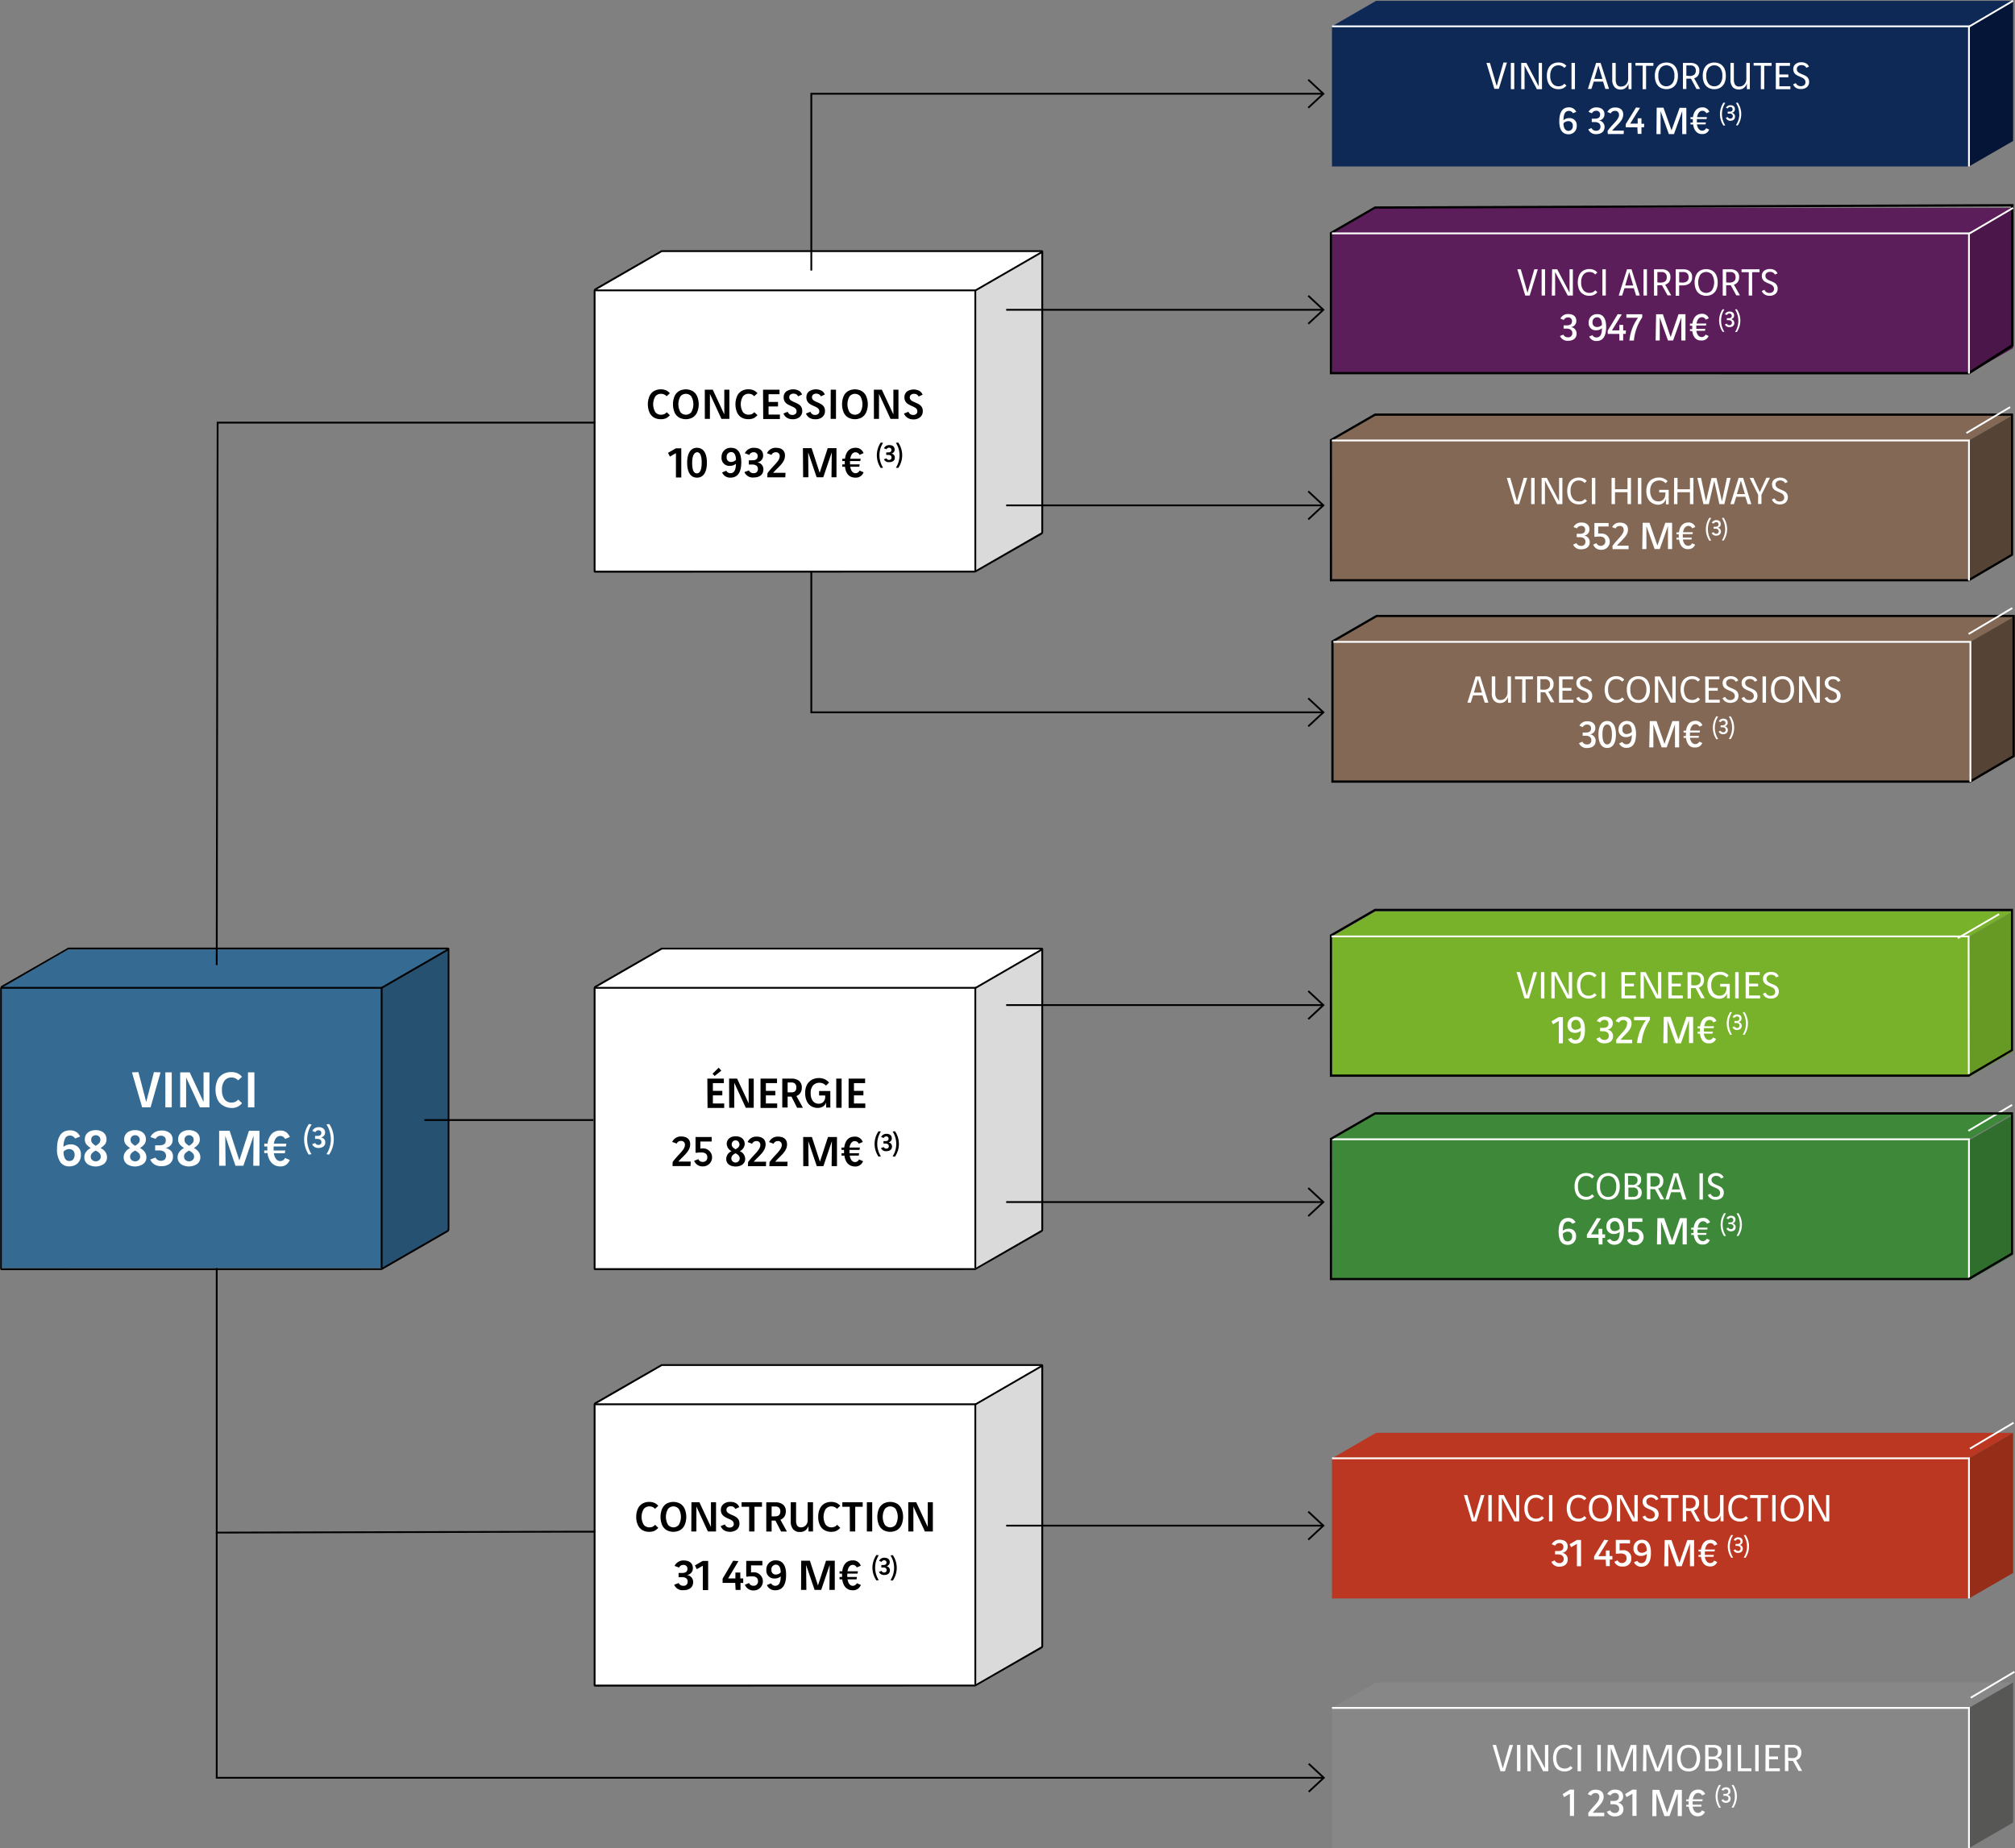 <?xml version="1.0" encoding="utf-8"?>
<svg xmlns="http://www.w3.org/2000/svg" viewBox="0 0 448.32 411.21">
  <rect x="0" y="0" width="448.32" height="411.21" fill="#808080" stroke="none"/>
  <defs>
    <style>.cls-1{fill:#356b93;}.cls-2{fill:#275170;}.cls-3{fill:#fff;}.cls-4{fill:#dadada;}.cls-5{fill:#bb3721;}.cls-6{fill:#962d18;}.cls-7{fill:#878787;}.cls-8{fill:#575756;}.cls-9{fill:#836955;}.cls-10{fill:#554335;}.cls-11{fill:#0e2956;}.cls-12{fill:#051537;}.cls-13{fill:#5c1e5b;}.cls-14{fill:#4b1649;}.cls-15{fill:#78b22b;}.cls-16{fill:#679925;}.cls-17{fill:#2f6e2d;}.cls-18{fill:#3e8939;}</style>
  </defs>
  <g id="Calque_2" data-name="Calque 2">
    <g id="Calque_1-2" data-name="Calque 1">
      <polygon points="48.02 341.22 48.02 252.63 48.42 252.63 48.42 340.82 125.66 340.62 153.57 340.62 153.57 341.02 125.66 341.02 48.02 341.22"/>
      <polygon class="cls-1" points="84.91 282.17 84.91 282.17 0.37 282.17 0.37 219.81 15.1 211.3 99.64 211.3 84.91 219.81 99.64 211.3 99.64 273.67 84.91 282.17"/>
      <polyline class="cls-1" points="84.91 282.17 84.91 219.81 0.37 219.81"/>
      <polygon class="cls-2" points="84.93 219.79 84.93 282.29 99.81 273.79 99.81 211.14 84.93 219.79"/>
      <path d="M.31,282.62l-.17-.09-.1-.15,0-.11V219.91l0-.1.18-.33.07-.08,14.9-8.55H99.71l.17.09.1.15,0,.11v62.36l0,.1-.17.33-.08.08-14.8,8.52-.1,0Zm.09-.41H84.79l14.7-8.47.13-.23V211.25H15.18L.52,219.72.4,220Z"/>
      <polygon points="85.11 282.17 84.71 282.17 84.71 220 0.37 220 0.37 219.6 85.11 219.6 85.11 282.17"/>
      <polygon points="85.01 219.98 84.81 219.63 99.54 211.13 99.74 211.48 85.01 219.98"/>
      <polygon points="48.42 214.74 48.02 214.74 48.22 93.84 153.71 93.84 153.71 94.24 48.62 94.24 48.42 214.74"/>
      <polygon class="cls-3" points="217 126.97 217 126.97 132.46 126.97 132.46 64.61 147.19 56.1 231.73 56.1 217 64.61 231.73 56.1 231.73 118.47 217 126.97"/>
      <polygon class="cls-4" points="217.02 64.59 217.02 127.09 231.9 118.59 231.9 55.95 217.02 64.59"/>
      <path d="M132.39,127.42a.32.32,0,0,1-.3-.35V64.71a.61.61,0,0,1,.27-.51l14.8-8.52a.17.17,0,0,1,.1,0H231.8a.32.32,0,0,1,.3.35v62.37a.6.6,0,0,1-.27.5L217,127.39a.17.17,0,0,1-.1,0Zm14.92-71.37-14.75,8.5a.24.24,0,0,0-.07.16V127h84.39l14.75-8.5a.17.17,0,0,0,.05-.06.29.29,0,0,0,0-.09V56.05Zm84.48,0h0Z"/>
      <polygon points="217.2 126.97 216.8 126.97 216.8 64.81 132.46 64.81 132.46 64.41 217.2 64.41 217.2 126.97"/>
      <rect x="215.86" y="60.16" width="17.01" height="0.4" transform="translate(-0.11 120.29) rotate(-30)"/>
      <polygon class="cls-3" points="217 282.17 217 282.17 132.46 282.17 132.46 219.81 147.19 211.3 231.73 211.3 217 219.81 231.73 211.3 231.73 273.67 217 282.17"/>
      <polygon class="cls-4" points="217.02 219.79 217.02 282.29 231.9 273.79 231.9 211.14 217.02 219.79"/>
      <path d="M132.39,282.62a.32.32,0,0,1-.3-.35V219.91a.6.6,0,0,1,.27-.51l14.8-8.52a.17.17,0,0,1,.1,0H231.8a.32.32,0,0,1,.3.35v62.36a.59.59,0,0,1-.07.29.58.58,0,0,1-.2.22L217,282.59a.17.17,0,0,1-.1,0Zm14.92-71.37-14.75,8.5a.24.24,0,0,0-.07.16v62.31h84.39l14.75-8.5a.17.17,0,0,0,.05-.06.36.36,0,0,0,0-.1V211.25Z"/>
      <polygon points="217.2 282.17 216.8 282.17 216.8 220 132.46 220 132.46 219.6 217.2 219.6 217.2 282.17"/>
      <rect x="215.86" y="215.36" width="17.01" height="0.4" transform="translate(-77.82 141.46) rotate(-30.07)"/>
      <polygon class="cls-3" points="217 374.83 217 374.83 132.46 374.83 132.46 312.47 147.19 303.96 231.73 303.96 217 312.47 231.73 303.96 231.73 366.32 217 374.83"/>
      <polygon class="cls-4" points="217.02 312.45 217.02 374.95 231.9 366.45 231.9 303.8 217.02 312.45"/>
      <path d="M132.39,375.28a.32.32,0,0,1-.3-.35V312.57a.6.6,0,0,1,.27-.51l14.8-8.52a.17.17,0,0,1,.1,0H231.8a.32.32,0,0,1,.3.35v62.36a.59.59,0,0,1-.07.29.58.58,0,0,1-.2.22L217,375.25a.17.17,0,0,1-.1,0Zm14.92-71.37-14.75,8.5a.24.24,0,0,0-.07.16v62.31h84.39l14.75-8.5a.17.17,0,0,0,.05-.06.36.36,0,0,0,0-.1V303.91Z"/>
      <polygon points="217.2 374.83 216.8 374.83 216.8 312.67 132.46 312.67 132.46 312.26 217.2 312.26 217.2 374.83"/>
      <rect x="215.86" y="308.02" width="17.01" height="0.4" transform="translate(-124.25 153.93) rotate(-30.07)"/>
      <polygon points="180.31 60.2 180.31 20.66 294.44 20.66 294.44 21.06 180.71 21.06 180.71 60.2 180.31 60.2"/>
      <polygon points="291.21 24.13 290.94 23.84 294.14 20.86 290.94 17.88 291.21 17.59 294.73 20.86 291.21 24.13"/>
      <polygon points="294.44 158.7 180.31 158.7 180.31 127.27 180.71 127.27 180.71 158.3 294.44 158.3 294.44 158.7"/>
      <polygon points="291.21 161.77 290.94 161.48 294.14 158.5 290.94 155.52 291.21 155.23 294.73 158.5 291.21 161.77"/>
      <rect x="223.87" y="68.73" width="70.57" height="0.4"/>
      <polygon points="291.21 72.2 290.94 71.91 294.14 68.93 290.94 65.95 291.21 65.66 294.73 68.93 291.21 72.2"/>
      <rect x="223.87" y="112.25" width="70.57" height="0.4"/>
      <polygon points="291.21 115.72 290.94 115.43 294.14 112.45 290.94 109.47 291.21 109.18 294.73 112.45 291.21 115.72"/>
      <rect x="223.87" y="223.44" width="70.57" height="0.4"/>
      <polygon points="291.21 226.91 290.94 226.62 294.14 223.64 290.94 220.66 291.21 220.37 294.73 223.64 291.21 226.91"/>
      <rect x="223.87" y="267.27" width="70.57" height="0.4"/>
      <polygon points="291.21 270.74 290.94 270.45 294.14 267.47 290.94 264.49 291.21 264.2 294.73 267.47 291.21 270.74"/>
      <rect x="223.87" y="339.27" width="70.57" height="0.4"/>
      <polygon points="291.21 342.74 290.94 342.45 294.14 339.47 290.94 336.49 291.21 336.2 294.73 339.47 291.21 342.74"/>
      <polygon points="294.54 395.77 48.02 395.77 48.02 341.02 48.42 341.02 48.42 395.38 294.54 395.38 294.54 395.77"/>
      <polygon points="291.31 398.84 291.04 398.55 294.24 395.57 291.04 392.6 291.31 392.3 294.83 395.57 291.31 398.84"/>
      <rect x="94.42" y="249.02" width="37.61" height="0.4"/>
      <path d="M157.38,240h3.67l0,1h-2.44v1.73h2.1v1h-2.1v1.8h2.52v1h-3.71Zm1.15-1.08,1.38-1.35.58.67L159,239.41Z"/>
      <path d="M162.22,240H164l2.57,5.5,0-5.5h1.13v6.49h-1.77l-2.56-5.56,0,5.56h-1.13Z"/>
      <path d="M169.21,240h3.67l0,1H170.4v1.73h2.1v1h-2.1v1.8h2.52v1h-3.71Z"/>
      <path d="M176.09,244a1.84,1.84,0,0,1-.33,0,4.69,4.69,0,0,1-.52,0v2.43h-1.19V240h2.09a2.54,2.54,0,0,1,1.62.49,1.79,1.79,0,0,1,.63,1.5,2,2,0,0,1-.32,1.2,1.89,1.89,0,0,1-.88.68l1.42,2.56,0,.06-1.26,0Zm1.09-2.05a1.11,1.11,0,0,0-.29-.82,1.17,1.17,0,0,0-.81-.27h-.84v2.19a4.65,4.65,0,0,0,.66,0C176.75,243.13,177.18,242.75,177.18,242Z"/>
      <path d="M180.51,246.15a2.55,2.55,0,0,1-1-1.12,4.13,4.13,0,0,1-.36-1.82,3.78,3.78,0,0,1,.41-1.87,2.73,2.73,0,0,1,1.11-1.1,3.27,3.27,0,0,1,1.54-.36,2.86,2.86,0,0,1,2.25,1l-.69.69a1.77,1.77,0,0,0-.64-.48,2,2,0,0,0-.82-.16,1.85,1.85,0,0,0-1.4.57,2.51,2.51,0,0,0-.54,1.76,2.76,2.76,0,0,0,.46,1.69,1.55,1.55,0,0,0,1.31.63,1.38,1.38,0,0,0,1.09-.43,1.68,1.68,0,0,0,.37-1.14v-.25h-1.36v-1h2.5v3.69h-.93V246a4.65,4.65,0,0,1,0-.73h0a1.68,1.68,0,0,1-.68.93,2.15,2.15,0,0,1-1.18.32A2.81,2.81,0,0,1,180.51,246.15Z"/>
      <path d="M186.06,240h1.19v6.49h-1.19Z"/>
      <path d="M188.81,240h3.67l0,1H190v1.73h2.1v1H190v1.8h2.52v1h-3.71Z"/>
      <path d="M149.66,258.56c1.22-1.71,2.73-2.66,2.73-3.83a.81.81,0,0,0-.91-.86,1,1,0,0,0-.92.59l-1-.37a2.09,2.09,0,0,1,2-1.21c1.15,0,2,.53,2,1.72,0,1.6-1.46,2.51-2.64,3.86h2.76l-.05,1h-4Zm4.78-.26.93-.38a1,1,0,0,0,1,.61.94.94,0,0,0,1-1c0-.86-.61-1.1-1.37-1.1a6.38,6.38,0,0,0-1.15.1l-.1-.13V253h3.59v1h-2.52v1.59a3.08,3.08,0,0,1,.61-.06,2,2,0,1,1,0,4A2,2,0,0,1,154.44,258.3Zm7.14-.45a1.9,1.9,0,0,1,1.19-1.7,1.88,1.88,0,0,1-1.08-1.63c0-.83.59-1.68,2-1.68s2,.85,2,1.68a1.87,1.87,0,0,1-1.09,1.63,1.89,1.89,0,0,1,1.2,1.7c0,1.11-.95,1.71-2.12,1.71S161.58,259,161.58,257.85Zm3-.1c0-.6-.5-.91-.93-1.13-.44.22-.93.53-.93,1.13a.93.93,0,0,0,1.86,0Zm-.08-3.16a.85.85,0,0,0-1.7,0c0,.57.33.83.85,1.14C164.2,255.42,164.54,255.16,164.54,254.59Zm1.94,4c1.22-1.71,2.73-2.66,2.73-3.83a.81.81,0,0,0-.91-.86,1,1,0,0,0-.92.59l-1-.37a2.08,2.08,0,0,1,2-1.21c1.15,0,2,.53,2,1.72,0,1.6-1.46,2.51-2.64,3.86h2.76l-.05,1h-4Zm4.77,0c1.22-1.71,2.73-2.66,2.73-3.83a.81.81,0,0,0-.91-.86,1,1,0,0,0-.92.59l-1-.37a2.09,2.09,0,0,1,2-1.21c1.15,0,2,.53,2,1.72,0,1.6-1.46,2.51-2.64,3.86h2.76l-.05,1h-4Zm7.49-5.6h1.94l1.79,5.5h0l1.79-5.5h2v6.49h-1.19l.06-5.56-1.89,5.56h-1.47l-1.89-5.56.06,5.56h-1.18Zm9.13,4.14h-.6v-.52h.56c0-.13,0-.26,0-.4s0-.24,0-.35h-.56v-.52h.6c.22-1.62,1-2.43,2.33-2.43a1.8,1.8,0,0,1,1.8,1.19l-.89.38a1,1,0,0,0-.9-.57c-.57,0-1,.47-1.17,1.43h2.32l-.09.52H189c0,.11,0,.23,0,.35s0,.27,0,.4h2.15l-.09.52h-2c.15.95.6,1.44,1.17,1.44a1,1,0,0,0,.9-.58l.89.38a1.8,1.8,0,0,1-1.8,1.19C188.92,259.53,188.09,258.72,187.87,257.1Z"/>
      <path d="M194.59,254.55a5,5,0,0,1,.88-2.84l.52.07a5.11,5.11,0,0,0,0,5.52l-.52.07A5,5,0,0,1,194.59,254.55Zm1.45.9.57-.22a.63.63,0,0,0,.58.35.5.5,0,0,0,.56-.53c0-.42-.32-.59-.74-.59h-.44v-.55H197c.34,0,.7-.09.7-.54a.48.48,0,0,0-.53-.5.61.61,0,0,0-.56.34l-.57-.21a1.26,1.26,0,0,1,1.21-.71c.67,0,1.17.33,1.17,1a.88.88,0,0,1-.78.89v0a.91.91,0,0,1,.82.92c0,.71-.55,1.05-1.25,1.05A1.21,1.21,0,0,1,196,255.45Zm2.56,1.85a5.11,5.11,0,0,0,0-5.52l.52-.07a5,5,0,0,1,0,5.66Z"/>
      <path d="M145.51,92.91a2.57,2.57,0,0,1-1-1.12,4.71,4.71,0,0,1,0-3.66,2.55,2.55,0,0,1,1-1.12,3,3,0,0,1,1.5-.38,2.91,2.91,0,0,1,1.17.22,2.42,2.42,0,0,1,.86.65l-.72.67a1.91,1.91,0,0,0-.56-.41,1.84,1.84,0,0,0-.69-.13,1.56,1.56,0,0,0-1.27.59,3.42,3.42,0,0,0,0,3.48,1.55,1.55,0,0,0,1.27.58,1.73,1.73,0,0,0,.71-.13,1.69,1.69,0,0,0,.56-.43l.7.67a2.66,2.66,0,0,1-.86.68,2.83,2.83,0,0,1-1.16.21A3,3,0,0,1,145.51,92.91Z"/>
      <path d="M151.09,92.9a2.5,2.5,0,0,1-1-1.13,4.76,4.76,0,0,1,0-3.63,2.55,2.55,0,0,1,1-1.13,3.17,3.17,0,0,1,3,0,2.55,2.55,0,0,1,1,1.13,4.64,4.64,0,0,1,0,3.63,2.5,2.5,0,0,1-1,1.13,3.17,3.17,0,0,1-3,0Zm2.72-1.19a3.58,3.58,0,0,0,0-3.51,1.57,1.57,0,0,0-2.42,0,3.58,3.58,0,0,0,0,3.51,1.57,1.57,0,0,0,2.42,0Z"/>
      <path d="M156.81,86.71h1.77l2.57,5.5,0-5.5h1.13V93.2h-1.77l-2.56-5.56,0,5.56h-1.13Z"/>
      <path d="M165,92.91a2.57,2.57,0,0,1-1-1.12,4.71,4.71,0,0,1,0-3.66A2.55,2.55,0,0,1,165,87a3,3,0,0,1,1.5-.38,2.91,2.91,0,0,1,1.17.22,2.42,2.42,0,0,1,.86.65l-.72.67a1.91,1.91,0,0,0-.56-.41,1.84,1.84,0,0,0-.69-.13,1.56,1.56,0,0,0-1.27.59,3.42,3.42,0,0,0,0,3.48,1.55,1.55,0,0,0,1.27.58,1.73,1.73,0,0,0,.71-.13,1.69,1.69,0,0,0,.56-.43l.7.67a2.66,2.66,0,0,1-.86.68,2.83,2.83,0,0,1-1.16.21A3,3,0,0,1,165,92.91Z"/>
      <path d="M169.77,86.71h3.67l0,1H171v1.73h2.1v1H171v1.8h2.52v1h-3.71Z"/>
      <path d="M175.06,92.94a1.91,1.91,0,0,1-.75-.93l.95-.39a1,1,0,0,0,.4.53,1.08,1.08,0,0,0,.62.18,1.05,1.05,0,0,0,.69-.21.76.76,0,0,0,.26-.61.83.83,0,0,0-.16-.5,1.41,1.41,0,0,0-.39-.34,6.61,6.61,0,0,0-.65-.32,6.92,6.92,0,0,1-.87-.44,1.86,1.86,0,0,1-.57-.58,1.65,1.65,0,0,1-.23-.93,1.6,1.6,0,0,1,.57-1.29,2.73,2.73,0,0,1,2.85-.15,1.68,1.68,0,0,1,.67.83l-.89.4a1,1,0,0,0-.38-.44,1.28,1.28,0,0,0-.63-.16,1.08,1.08,0,0,0-.68.21.71.71,0,0,0-.27.59.72.72,0,0,0,.16.49,1.08,1.08,0,0,0,.4.33,6.93,6.93,0,0,0,.65.31,8.84,8.84,0,0,1,.87.43,1.9,1.9,0,0,1,.57.56,1.59,1.59,0,0,1,.24.9,1.72,1.72,0,0,1-.57,1.37,2.24,2.24,0,0,1-1.55.5A2.3,2.3,0,0,1,175.06,92.94Z"/>
      <path d="M180.07,92.94a1.91,1.91,0,0,1-.75-.93l1-.39a1,1,0,0,0,.4.53,1.08,1.08,0,0,0,.62.18,1.05,1.05,0,0,0,.69-.21.76.76,0,0,0,.26-.61.83.83,0,0,0-.16-.5,1.41,1.41,0,0,0-.39-.34,6.61,6.61,0,0,0-.65-.32,6.92,6.92,0,0,1-.87-.44,1.86,1.86,0,0,1-.57-.58,1.65,1.65,0,0,1-.23-.93,1.6,1.6,0,0,1,.57-1.29,2.73,2.73,0,0,1,2.85-.15,1.68,1.68,0,0,1,.67.83l-.89.4a1,1,0,0,0-.38-.44,1.28,1.28,0,0,0-.63-.16,1.08,1.08,0,0,0-.68.21.71.71,0,0,0-.27.59.72.72,0,0,0,.16.49,1.08,1.08,0,0,0,.4.33,6.93,6.93,0,0,0,.65.31,8.84,8.84,0,0,1,.87.43,1.9,1.9,0,0,1,.57.56,1.59,1.59,0,0,1,.24.9,1.72,1.72,0,0,1-.57,1.37,2.24,2.24,0,0,1-1.55.5A2.3,2.3,0,0,1,180.07,92.94Z"/>
      <path d="M184.83,86.71H186V93.2h-1.19Z"/>
      <path d="M188.71,92.9a2.5,2.5,0,0,1-1-1.13,4.76,4.76,0,0,1,0-3.63,2.55,2.55,0,0,1,1-1.13,3.17,3.17,0,0,1,3,0,2.55,2.55,0,0,1,1,1.13,4.64,4.64,0,0,1,0,3.63,2.5,2.5,0,0,1-1,1.13,3.17,3.17,0,0,1-3,0Zm2.72-1.19a3.58,3.58,0,0,0,0-3.51,1.57,1.57,0,0,0-2.42,0,3.58,3.58,0,0,0,0,3.51,1.57,1.57,0,0,0,2.42,0Z"/>
      <path d="M194.43,86.71h1.77l2.57,5.5,0-5.5h1.13V93.2h-1.77l-2.56-5.56,0,5.56h-1.13Z"/>
      <path d="M201.88,92.94a1.91,1.91,0,0,1-.75-.93l1-.39a1,1,0,0,0,.4.53,1.08,1.08,0,0,0,.62.18,1.05,1.05,0,0,0,.69-.21.76.76,0,0,0,.26-.61.83.83,0,0,0-.16-.5,1.41,1.41,0,0,0-.39-.34,6.61,6.61,0,0,0-.65-.32,6.92,6.92,0,0,1-.87-.44,1.86,1.86,0,0,1-.57-.58,1.65,1.65,0,0,1-.23-.93,1.6,1.6,0,0,1,.57-1.29A2.73,2.73,0,0,1,204.6,87a1.68,1.68,0,0,1,.67.83l-.89.4a1,1,0,0,0-.38-.44,1.28,1.28,0,0,0-.63-.16,1.08,1.08,0,0,0-.68.21.71.71,0,0,0-.27.59.72.72,0,0,0,.16.49,1.08,1.08,0,0,0,.4.33,6.93,6.93,0,0,0,.65.31,8.84,8.84,0,0,1,.87.43,1.9,1.9,0,0,1,.57.56,1.59,1.59,0,0,1,.24.9,1.72,1.72,0,0,1-.57,1.37,2.24,2.24,0,0,1-1.55.5A2.3,2.3,0,0,1,201.88,92.94Z"/>
      <path d="M150.39,100.83l-1.34.77-.42-.84,1.75-1h1.2v6.48h-1.19Zm2.5,2.13c0-2.11.77-3.32,2.19-3.32s2.2,1.21,2.2,3.32-.78,3.32-2.2,3.32S152.89,105.07,152.89,103Zm3.23,0c0-1.71-.43-2.33-1-2.33S154,101.25,154,103s.43,2.33,1.05,2.33S156.12,104.67,156.12,103Zm8.81-.13c0,2.22-.76,3.45-2.43,3.45a1.92,1.92,0,0,1-1.84-1.16l.93-.38a1.05,1.05,0,0,0,.91.55c1.06,0,1.22-1.14,1.24-2.09a2.09,2.09,0,0,1-1.34.46,1.74,1.74,0,0,1-1.86-1.91,2,2,0,0,1,2.13-2.11C164.19,99.64,164.93,100.81,164.93,102.83Zm-3.25-1.11a.94.94,0,0,0,1,1.07,1.45,1.45,0,0,0,1.06-.47c0-.88-.25-1.73-1.08-1.73A1,1,0,0,0,161.68,101.72Zm3.95,3.33,1-.38a1.06,1.06,0,0,0,1,.61.87.87,0,0,0,1-.92c0-.72-.56-1-1.27-1h-.75v-.94h.77c.58,0,1.2-.15,1.2-.93a.83.83,0,0,0-.92-.86,1,1,0,0,0-.94.59l-1-.37a2.16,2.16,0,0,1,2.07-1.21c1.14,0,2,.56,2,1.72a1.49,1.49,0,0,1-1.34,1.52v0a1.53,1.53,0,0,1,1.4,1.56c0,1.23-.94,1.8-2.13,1.8A2,2,0,0,1,165.63,105.05Zm5.12.26c1.22-1.71,2.73-2.65,2.73-3.82a.81.81,0,0,0-.91-.86,1,1,0,0,0-.92.59l-1-.37a2.09,2.09,0,0,1,2-1.21c1.15,0,2,.53,2,1.72,0,1.6-1.46,2.5-2.64,3.85h2.76l-.05,1h-4Zm7.89-5.59h1.94l1.79,5.49h0l1.79-5.49h1.95v6.48H185l.06-5.55-1.89,5.55h-1.47l-1.89-5.55.06,5.55h-1.18Z"/>
      <path d="M188,103.85h-.6v-.52h.56c0-.12,0-.25,0-.39s0-.24,0-.35h-.56v-.52h.6c.22-1.62,1.05-2.43,2.33-2.43a1.8,1.8,0,0,1,1.8,1.19l-.89.38a1,1,0,0,0-.9-.57c-.57,0-1,.47-1.17,1.43h2.32l-.09.52h-2.28c0,.11,0,.23,0,.35s0,.27,0,.39h2.15l-.09.52h-2c.15,1,.6,1.44,1.17,1.44a1,1,0,0,0,.9-.58l.89.38a1.8,1.8,0,0,1-1.8,1.19C189,106.28,188.19,105.47,188,103.85Z"/>
      <path d="M195.09,101.3a5,5,0,0,1,.87-2.83l.52.07a5.11,5.11,0,0,0,0,5.52l-.52.07A5,5,0,0,1,195.09,101.3Zm1.57.9.56-.22a.63.63,0,0,0,.58.36.51.51,0,0,0,.56-.54c0-.42-.32-.58-.74-.58h-.44v-.56h.45c.34,0,.7-.08.7-.54a.48.48,0,0,0-.53-.5.61.61,0,0,0-.56.34l-.57-.21a1.28,1.28,0,0,1,1.22-.71c.66,0,1.16.33,1.16,1a.85.85,0,0,1-.78.88v0a.89.89,0,0,1,.82.91c0,.72-.55,1-1.25,1A1.18,1.18,0,0,1,196.66,102.2Zm2.67,1.86a5.11,5.11,0,0,0,0-5.52l.52-.07a5,5,0,0,1,0,5.66Z"/>
      <path d="M142.93,340.47a2.57,2.57,0,0,1-1-1.12,4,4,0,0,1-.37-1.83,4.09,4.09,0,0,1,.37-1.83,2.55,2.55,0,0,1,1-1.12,3,3,0,0,1,1.5-.38,2.91,2.91,0,0,1,1.17.22,2.42,2.42,0,0,1,.86.65l-.72.67a1.91,1.91,0,0,0-.56-.41,1.84,1.84,0,0,0-.69-.13,1.56,1.56,0,0,0-1.27.59,3.42,3.42,0,0,0,0,3.48,1.56,1.56,0,0,0,1.27.59,1.73,1.73,0,0,0,.71-.14,1.69,1.69,0,0,0,.56-.43l.7.68a2.76,2.76,0,0,1-.86.67,2.82,2.82,0,0,1-1.16.22A3,3,0,0,1,142.93,340.47Z"/>
      <path d="M148.32,340.47a2.55,2.55,0,0,1-1-1.13,4.78,4.78,0,0,1,0-3.64,2.55,2.55,0,0,1,1-1.13,3.17,3.17,0,0,1,3,0,2.55,2.55,0,0,1,1,1.13,4.66,4.66,0,0,1,0,3.64,2.55,2.55,0,0,1-1,1.13,3.17,3.17,0,0,1-3,0Zm2.72-1.2a3.56,3.56,0,0,0,0-3.5,1.55,1.55,0,0,0-2.42,0,3.56,3.56,0,0,0,0,3.5,1.55,1.55,0,0,0,2.42,0Z"/>
      <path d="M153.84,334.27h1.77l2.57,5.5,0-5.5h1.13v6.5H157.5l-2.56-5.56,0,5.56h-1.13Z"/>
      <path d="M161.09,340.5a1.91,1.91,0,0,1-.75-.93l.95-.38a1,1,0,0,0,.4.53,1.08,1.08,0,0,0,.62.18,1.06,1.06,0,0,0,.69-.22.74.74,0,0,0,.26-.61.85.85,0,0,0-.16-.5,1.41,1.41,0,0,0-.39-.34,5.07,5.07,0,0,0-.65-.31,6.81,6.81,0,0,1-.87-.45,1.93,1.93,0,0,1-.57-.57,1.69,1.69,0,0,1-.23-.93,1.6,1.6,0,0,1,.57-1.29,2.26,2.26,0,0,1,1.54-.49,2.29,2.29,0,0,1,1.31.33,1.73,1.73,0,0,1,.67.83l-.89.41a1,1,0,0,0-.38-.45,1.28,1.28,0,0,0-.63-.16,1.15,1.15,0,0,0-.68.21.73.73,0,0,0-.27.6.71.71,0,0,0,.16.48,1.08,1.08,0,0,0,.4.33,6.61,6.61,0,0,0,.65.32,5.87,5.87,0,0,1,.87.43,1.86,1.86,0,0,1,.57.55,1.6,1.6,0,0,1,.24.91,1.74,1.74,0,0,1-.57,1.37,2.64,2.64,0,0,1-2.86.15Z"/>
      <path d="M166.68,335.27H165v-1h4.53l0,1h-1.66v5.5h-1.19Z"/>
      <path d="M172.53,338.35l-.33,0-.52,0v2.43h-1.19v-6.5h2.09a2.55,2.55,0,0,1,1.62.5,1.77,1.77,0,0,1,.63,1.5,2.05,2.05,0,0,1-.32,1.2,2,2,0,0,1-.88.68l1.42,2.56,0,.06-1.26,0Zm1.09-2.05a1.09,1.09,0,0,0-.29-.82,1.17,1.17,0,0,0-.81-.27h-.84v2.19a4.68,4.68,0,0,0,.66,0C173.19,337.44,173.62,337.06,173.62,336.3Z"/>
      <path d="M176.43,340.23a2.7,2.7,0,0,1-.5-1.75v-4.21h1.19v4.13a2.05,2.05,0,0,0,.24,1.06,1,1,0,0,0,.88.39,1.43,1.43,0,0,0,.73-.2,1.58,1.58,0,0,0,.53-.56,1.72,1.72,0,0,0,.2-.82v-4h1.19v6.5h-1v-.45a6.24,6.24,0,0,1,0-.81h0a2.05,2.05,0,0,1-.69,1,1.85,1.85,0,0,1-1.2.37A1.89,1.89,0,0,1,176.43,340.23Z"/>
      <path d="M183.42,340.47a2.57,2.57,0,0,1-1-1.12,4,4,0,0,1-.37-1.83,4.09,4.09,0,0,1,.37-1.83,2.55,2.55,0,0,1,1-1.12,3,3,0,0,1,1.5-.38,2.91,2.91,0,0,1,1.17.22,2.42,2.42,0,0,1,.86.65l-.72.67a1.91,1.91,0,0,0-.56-.41,1.84,1.84,0,0,0-.69-.13,1.56,1.56,0,0,0-1.27.59,3.42,3.42,0,0,0,0,3.48,1.56,1.56,0,0,0,1.27.59,1.73,1.73,0,0,0,.71-.14,1.69,1.69,0,0,0,.56-.43l.7.68a2.76,2.76,0,0,1-.86.67,2.82,2.82,0,0,1-1.16.22A3,3,0,0,1,183.42,340.47Z"/>
      <path d="M189.06,335.27h-1.65v-1h4.53l0,1h-1.66v5.5h-1.19Z"/>
      <path d="M192.87,334.27h1.19v6.5h-1.19Z"/>
      <path d="M196.56,340.47a2.55,2.55,0,0,1-1-1.13,4.78,4.78,0,0,1,0-3.64,2.55,2.55,0,0,1,1-1.13,3.17,3.17,0,0,1,3,0,2.55,2.55,0,0,1,1,1.13,4.66,4.66,0,0,1,0,3.64,2.55,2.55,0,0,1-1,1.13,3.17,3.17,0,0,1-3,0Zm2.72-1.2a3.56,3.56,0,0,0,0-3.5,1.55,1.55,0,0,0-2.42,0,3.56,3.56,0,0,0,0,3.5,1.55,1.55,0,0,0,2.42,0Z"/>
      <path d="M202.08,334.27h1.77l2.57,5.5,0-5.5h1.13v6.5h-1.77l-2.56-5.56,0,5.56h-1.13Z"/>
      <path d="M150,352.62l1-.38a1.06,1.06,0,0,0,1,.61.87.87,0,0,0,1-.92c0-.72-.56-1-1.27-1h-.75V350h.77c.58,0,1.2-.15,1.2-.93a.83.83,0,0,0-.92-.86,1,1,0,0,0-.94.59l-1-.37a2.16,2.16,0,0,1,2.07-1.21c1.14,0,2,.56,2,1.72a1.49,1.49,0,0,1-1.34,1.52v0a1.54,1.54,0,0,1,1.4,1.57c0,1.23-.94,1.8-2.13,1.8A2,2,0,0,1,150,352.62Zm6.37-4.23-1.34.77-.42-.84,1.75-1h1.2v6.49h-1.19Zm7.21,3.82h-2.81l0-.93,2.35-4,1.15.08,0,.05L162,351.22h1.62V349.9h1.09v1.32h.65l0,1h-.6v1.56h-1.09Zm2.15.41.92-.38a1.06,1.06,0,0,0,1,.61.94.94,0,0,0,1-1c0-.86-.61-1.1-1.37-1.1a6.3,6.3,0,0,0-1.15.1l-.1-.13v-3.41h3.59v1h-2.52v1.59a3.08,3.08,0,0,1,.61-.06,2,2,0,1,1,0,4.05A2,2,0,0,1,165.73,352.62Zm9.17-2.23c0,2.23-.76,3.46-2.43,3.46a1.91,1.91,0,0,1-1.84-1.16l.92-.38a1.08,1.08,0,0,0,.92.55c1.06,0,1.22-1.14,1.24-2.1a2,2,0,0,1-1.34.47,1.74,1.74,0,0,1-1.86-1.92,2,2,0,0,1,2.13-2.11C174.16,347.2,174.9,348.37,174.9,350.39Zm-3.26-1.11a.94.94,0,0,0,1,1.07,1.45,1.45,0,0,0,1.06-.47c0-.88-.25-1.73-1.08-1.73A1,1,0,0,0,171.64,349.28Zm6.62-2h1.94l1.79,5.5h0l1.79-5.5h1.95v6.49h-1.19l.06-5.56-1.89,5.56h-1.47l-1.89-5.56.06,5.56h-1.18Zm9.13,4.14h-.6v-.52h.56c0-.13,0-.26,0-.4s0-.24,0-.35h-.56v-.52h.6c.21-1.62,1.05-2.43,2.33-2.43a1.8,1.8,0,0,1,1.8,1.19l-.89.38a1,1,0,0,0-.9-.57c-.57,0-1,.47-1.17,1.43h2.32l-.09.52h-2.28c0,.11,0,.23,0,.35s0,.27,0,.4h2.15l-.09.52h-2c.15.95.6,1.44,1.17,1.44a1,1,0,0,0,.9-.58l.89.38a1.8,1.8,0,0,1-1.8,1.19C188.44,353.85,187.6,353,187.39,351.42Z"/>
      <path d="M194.11,348.86A5,5,0,0,1,195,346l.52.07a5.11,5.11,0,0,0,0,5.52l-.52.07A5,5,0,0,1,194.11,348.86Zm1.45.91.57-.23a.62.62,0,0,0,.58.36.51.51,0,0,0,.56-.54c0-.42-.32-.58-.74-.58h-.44v-.55h.45c.34,0,.7-.09.7-.55a.48.48,0,0,0-.53-.5.62.62,0,0,0-.56.35l-.57-.22a1.26,1.26,0,0,1,1.21-.7c.67,0,1.17.32,1.17,1a.86.86,0,0,1-.78.88v0a.9.9,0,0,1,.82.91c0,.72-.55,1.05-1.25,1.05A1.2,1.2,0,0,1,195.56,349.77Zm2.56,1.85a5.11,5.11,0,0,0,0-5.52l.52-.07a5,5,0,0,1,0,5.66Z"/>
      <rect class="cls-5" x="296.35" y="324.49" width="141.73" height="31.18"/>
      <polygon class="cls-5" points="306.17 318.82 296.35 324.49 438.08 324.49 447.9 318.82 306.17 318.82"/>
      <path class="cls-3" d="M29.36,238.61l1.44-.05,1.73,6.65h0l1.72-6.65,1.47.05L33.5,246.4H31.63Z"/>
      <path class="cls-3" d="M36.79,238.61h1.42v7.79H36.79Z"/>
      <path class="cls-3" d="M40.09,238.61h2.12l3.08,6.6,0-6.6H46.6v7.79H44.48l-3.07-6.67,0,6.67H40.09Z"/>
      <path class="cls-3" d="M49.64,246a3.05,3.05,0,0,1-1.24-1.34,5.58,5.58,0,0,1,0-4.39A3.11,3.11,0,0,1,49.63,239a3.56,3.56,0,0,1,1.8-.45,3.51,3.51,0,0,1,1.41.26,2.85,2.85,0,0,1,1,.79l-.86.8a2,2,0,0,0-.67-.49,2.08,2.08,0,0,0-.83-.16,1.86,1.86,0,0,0-1.52.71,3.24,3.24,0,0,0-.57,2.09,3.18,3.18,0,0,0,.58,2.08,1.86,1.86,0,0,0,1.52.7,2,2,0,0,0,.85-.16,2,2,0,0,0,.67-.51l.84.81a2.82,2.82,0,0,1-2.42,1.06A3.6,3.6,0,0,1,49.64,246Z"/>
      <path class="cls-3" d="M55.17,238.61H56.6v7.79H55.17Z"/>
      <path class="cls-3" d="M13.37,258.5a5,5,0,0,1-.68-2.84q0-4.16,2.92-4.15a2.39,2.39,0,0,1,1.36.37,2.46,2.46,0,0,1,.86,1l-1.12.46a1.27,1.27,0,0,0-.47-.48,1.26,1.26,0,0,0-.63-.18,1.14,1.14,0,0,0-1.16.71,4.61,4.61,0,0,0-.33,1.81,2.09,2.09,0,0,1,.7-.41,2.67,2.67,0,0,1,.91-.16,2.31,2.31,0,0,1,1.59.57A2.18,2.18,0,0,1,18,257a2.56,2.56,0,0,1-.34,1.35,2.25,2.25,0,0,1-.93.88,2.83,2.83,0,0,1-1.3.3A2.32,2.32,0,0,1,13.37,258.5Zm2.91-.53a1.48,1.48,0,0,0,.32-1,1.28,1.28,0,0,0-.32-.94,1.12,1.12,0,0,0-.87-.34,1.73,1.73,0,0,0-1.27.56,3,3,0,0,0,.3,1.49,1,1,0,0,0,1,.59A1.07,1.07,0,0,0,16.28,258Z"/>
      <path class="cls-3" d="M19.48,259a1.79,1.79,0,0,1-.72-1.51,1.92,1.92,0,0,1,.39-1.18,2.65,2.65,0,0,1,1.05-.86,3.86,3.86,0,0,1-1-.85,1.8,1.8,0,0,1-.33-1.1,2,2,0,0,1,.26-1,1.89,1.89,0,0,1,.81-.74,2.87,2.87,0,0,1,1.35-.29,2.93,2.93,0,0,1,1.35.29,1.92,1.92,0,0,1,.8.74,2,2,0,0,1,.26,1,1.8,1.8,0,0,1-.33,1.1,3.86,3.86,0,0,1-1,.85,2.76,2.76,0,0,1,1.06.86,2,2,0,0,1,.38,1.18,1.79,1.79,0,0,1-.72,1.51,3.3,3.3,0,0,1-3.65,0Zm2.61-.88a.92.92,0,0,0,.33-.75,1.09,1.09,0,0,0-.3-.79,3.2,3.2,0,0,0-.81-.56,2.88,2.88,0,0,0-.81.56,1.06,1.06,0,0,0-.31.79.92.92,0,0,0,.33.75,1.21,1.21,0,0,0,1.57,0Zm0-3.78a1.15,1.15,0,0,0,.24-.76.92.92,0,0,0-.3-.7,1,1,0,0,0-.72-.28,1,1,0,0,0-.73.28.91.91,0,0,0-.29.7,1.15,1.15,0,0,0,.24.76,3.24,3.24,0,0,0,.78.61A3.24,3.24,0,0,0,22.09,254.32Z"/>
      <path class="cls-3" d="M28.24,259a1.79,1.79,0,0,1-.72-1.51,1.92,1.92,0,0,1,.39-1.18,2.65,2.65,0,0,1,1.05-.86,3.86,3.86,0,0,1-1-.85,1.8,1.8,0,0,1-.33-1.1,2,2,0,0,1,.26-1,1.89,1.89,0,0,1,.81-.74,2.87,2.87,0,0,1,1.35-.29,2.93,2.93,0,0,1,1.35.29,1.92,1.92,0,0,1,.8.74,2,2,0,0,1,.26,1,1.8,1.8,0,0,1-.33,1.1,3.86,3.86,0,0,1-1,.85,2.76,2.76,0,0,1,1.06.86,2,2,0,0,1,.38,1.18,1.79,1.79,0,0,1-.72,1.51,3.3,3.3,0,0,1-3.65,0Zm2.61-.88a.92.92,0,0,0,.33-.75,1.09,1.09,0,0,0-.3-.79,3.2,3.2,0,0,0-.81-.56,2.88,2.88,0,0,0-.81.56,1.06,1.06,0,0,0-.31.79.92.92,0,0,0,.33.75,1.21,1.21,0,0,0,1.57,0Zm0-3.78a1.15,1.15,0,0,0,.24-.76.92.92,0,0,0-.3-.7,1,1,0,0,0-.72-.28,1,1,0,0,0-.73.28.91.91,0,0,0-.29.7,1.15,1.15,0,0,0,.24.76,3.24,3.24,0,0,0,.78.61A3.24,3.24,0,0,0,30.85,254.32Z"/>
      <path class="cls-3" d="M34.36,259.1a2.31,2.31,0,0,1-.93-1.09l1.17-.45a1.2,1.2,0,0,0,.48.54,1.34,1.34,0,0,0,.72.19,1.22,1.22,0,0,0,.84-.28,1.22,1.22,0,0,0-.11-1.73,1.87,1.87,0,0,0-1.11-.29h-.9v-1.14h.92c1,0,1.45-.38,1.45-1.12a1,1,0,0,0-.3-.77,1.34,1.34,0,0,0-1.48-.07,1.31,1.31,0,0,0-.47.52L33.47,253a2.42,2.42,0,0,1,1-1.07,3,3,0,0,1,1.53-.38,2.71,2.71,0,0,1,1.74.53,1.82,1.82,0,0,1,.67,1.53,1.71,1.71,0,0,1-.46,1.25,2,2,0,0,1-1.15.58v0a2.33,2.33,0,0,1,1.23.63,1.69,1.69,0,0,1,.45,1.25,1.93,1.93,0,0,1-.71,1.61,2.92,2.92,0,0,1-1.84.55A2.8,2.8,0,0,1,34.36,259.1Z"/>
      <path class="cls-3" d="M40.24,259a1.79,1.79,0,0,1-.72-1.51,1.92,1.92,0,0,1,.39-1.18,2.65,2.65,0,0,1,1.05-.86,3.86,3.86,0,0,1-1-.85,1.8,1.8,0,0,1-.33-1.1,2,2,0,0,1,.26-1,1.89,1.89,0,0,1,.81-.74,2.87,2.87,0,0,1,1.35-.29,2.93,2.93,0,0,1,1.35.29,1.92,1.92,0,0,1,.8.74,2,2,0,0,1,.26,1,1.8,1.8,0,0,1-.33,1.1,3.86,3.86,0,0,1-1,.85,2.76,2.76,0,0,1,1.06.86,2,2,0,0,1,.38,1.18,1.79,1.79,0,0,1-.72,1.51,3.3,3.3,0,0,1-3.65,0Zm2.61-.88a.92.92,0,0,0,.33-.75,1.09,1.09,0,0,0-.3-.79,3.2,3.2,0,0,0-.81-.56,2.88,2.88,0,0,0-.81.56,1.06,1.06,0,0,0-.31.79.92.92,0,0,0,.33.75,1.21,1.21,0,0,0,1.57,0Zm0-3.78a1.15,1.15,0,0,0,.24-.76.92.92,0,0,0-.3-.7,1,1,0,0,0-.72-.28,1,1,0,0,0-.73.28.91.91,0,0,0-.29.7,1.15,1.15,0,0,0,.24.76,3.24,3.24,0,0,0,.78.61A3.24,3.24,0,0,0,42.85,254.32Z"/>
      <path class="cls-3" d="M48.76,251.61H51.1l2.15,6.6h0l2.14-6.6h2.34v7.78H56.35l.07-6.67-2.27,6.67H52.39l-2.27-6.67.07,6.67H48.76Z"/>
      <path class="cls-3" d="M60.44,258.75a3.69,3.69,0,0,1-.91-2.18h-.74V256h.69q0-.31,0-.48l0-.42h-.68v-.62h.74a3.69,3.69,0,0,1,.91-2.18,2.56,2.56,0,0,1,1.89-.74,2.17,2.17,0,0,1,1.34.37,2.7,2.7,0,0,1,.81,1.06l-1.05.45a1.19,1.19,0,0,0-2-.24,2.48,2.48,0,0,0-.5,1.28h2.78l-.1.62H60.88c0,.18,0,.32,0,.42s0,.27,0,.48h2.59l-.1.62H60.94a2.55,2.55,0,0,0,.5,1.29,1.16,1.16,0,0,0,.91.44,1.18,1.18,0,0,0,1.08-.69l1.05.45a2.7,2.7,0,0,1-.81,1.06,2.17,2.17,0,0,1-1.34.37A2.56,2.56,0,0,1,60.44,258.75Z"/>
      <path class="cls-3" d="M67.93,255.28a6.15,6.15,0,0,1,0-3.54,6,6,0,0,1,.79-1.63l.62.09a6.22,6.22,0,0,0-1,3.31,6,6,0,0,0,.25,1.72,6,6,0,0,0,.72,1.59l-.62.09A6,6,0,0,1,67.93,255.28Z"/>
      <path class="cls-3" d="M70,255.23a1.47,1.47,0,0,1-.55-.63l.69-.27a.67.67,0,0,0,.28.32.82.82,0,0,0,.42.11.78.78,0,0,0,.49-.16.63.63,0,0,0,.18-.48.6.6,0,0,0-.24-.53,1.09,1.09,0,0,0-.65-.17H70.1v-.67h.54c.56,0,.85-.22.85-.65a.57.57,0,0,0-.18-.45.72.72,0,0,0-.47-.15.77.77,0,0,0-.39.11.89.89,0,0,0-.28.3l-.68-.26a1.4,1.4,0,0,1,.56-.62,1.7,1.7,0,0,1,.89-.22,1.63,1.63,0,0,1,1,.3,1.09,1.09,0,0,1,.39.9,1,1,0,0,1-.27.72,1.11,1.11,0,0,1-.67.34v0a1.46,1.46,0,0,1,.72.37,1,1,0,0,1,.26.73,1.12,1.12,0,0,1-.42.94,1.72,1.72,0,0,1-1.07.32A1.63,1.63,0,0,1,70,255.23Z"/>
      <path class="cls-3" d="M72.63,256.82a5.46,5.46,0,0,0,.72-1.59,5.82,5.82,0,0,0,0-3.44,5.46,5.46,0,0,0-.72-1.59l.63-.09a6,6,0,0,1,1,3.4,6.16,6.16,0,0,1-.26,1.77,6.27,6.27,0,0,1-.78,1.63Z"/>
      <polygon class="cls-6" points="438.08 324.49 447.9 318.82 447.9 350 438.08 355.67 438.08 324.49"/>
      <rect class="cls-7" x="296.35" y="380.03" width="141.73" height="31.18"/>
      <polygon class="cls-7" points="306.17 374.36 296.35 380.03 438.08 380.03 447.9 374.36 306.17 374.36"/>
      <polygon class="cls-8" points="438.08 380.03 447.9 374.36 447.9 405.54 438.08 411.21 438.08 380.03"/>
      <rect class="cls-9" x="296.35" y="98.01" width="141.73" height="31.18"/>
      <rect class="cls-9" x="296.67" y="142.82" width="141.73" height="31.18"/>
      <polygon class="cls-9" points="306.17 92.34 296.35 98.01 438.08 98.01 447.9 92.34 306.17 92.34"/>
      <polygon class="cls-9" points="306.49 137.15 296.67 142.82 438.4 142.82 448.22 137.15 306.49 137.15"/>
      <polygon class="cls-10" points="438.08 98.01 447.9 92.34 447.9 123.53 438.08 129.19 438.08 98.01"/>
      <polygon class="cls-10" points="438.4 142.81 448.22 137.15 448.22 168.33 438.4 174 438.4 142.81"/>
      <rect class="cls-11" x="296.35" y="5.86" width="141.73" height="31.18"/>
      <polygon class="cls-11" points="306.17 0.19 296.35 5.86 438.08 5.86 447.9 0.19 306.17 0.19"/>
      <polygon class="cls-12" points="438.08 5.86 447.9 0.19 447.9 31.37 438.08 37.04 438.08 5.86"/>
      <rect class="cls-13" x="296.35" y="51.93" width="141.73" height="31.18"/>
      <polygon class="cls-13" points="306.17 46.27 296.35 51.93 438.08 51.93 447.9 46.27 306.17 46.27"/>
      <polygon class="cls-14" points="438.08 51.93 447.9 46.27 447.9 77.45 438.08 83.11 438.08 51.93"/>
      <rect class="cls-15" x="296.35" y="208.24" width="141.73" height="31.18"/>
      <polygon class="cls-15" points="306.12 202.78 296.3 208.45 438.03 208.45 447.85 202.78 306.12 202.78"/>
      <polygon class="cls-16" points="438.08 208.47 447.9 202.81 447.9 233.99 438.08 239.66 438.08 208.47"/>
      <polygon class="cls-17" points="438.08 253.74 447.9 248.07 447.9 279.25 438.08 284.92 438.08 253.74"/>
      <rect class="cls-18" x="296.35" y="253.5" width="141.73" height="31.18"/>
      <polygon class="cls-18" points="306.17 247.83 296.35 253.5 438.08 253.5 447.9 247.83 306.17 247.83"/>
      <polygon class="cls-3" points="438.28 37.04 437.88 37.04 437.88 6.06 296.35 6.06 296.35 5.66 438.28 5.66 438.28 37.04"/>
      <polygon class="cls-3" points="438.25 6.07 438.05 5.73 447.8 0 448 0.34 438.25 6.07"/>
      <path d="M296.13,83.28h-.25V51.71l10-5.78H306l142-.51V77l-.11.07-9.74,6.22ZM296.38,52V82.78H437.94l9.49-6.07V45.92L306,46.43Z"/>
      <polygon class="cls-3" points="438.28 83.12 437.88 83.12 437.88 52.13 296.35 52.13 296.35 51.73 438.28 51.73 438.28 83.12"/>
      <polygon class="cls-3" points="438.25 52.15 438.05 51.8 447.8 46.08 448 46.42 438.25 52.15"/>
      <path d="M438.08,129.36H295.88V97.78l10-5.77h142v31.57Zm-141.7-.5H437.94l9.49-5.56V92.51H306l-9.64,5.56Z"/>
      <path d="M438.4,174.16H296.21V142.59l10-5.78H448.26v31.58Zm-141.69-.5H438.26l9.5-5.56V137.31H306.34l-9.63,5.57Z"/>
      <polygon class="cls-3" points="438.28 129.19 437.88 129.19 437.88 98.21 296.35 98.21 296.35 97.81 438.28 97.81 438.28 129.19"/>
      <polygon class="cls-3" points="438.6 174 438.2 174 438.2 143.02 296.67 143.02 296.67 142.62 438.6 142.62 438.6 174"/>
      <rect class="cls-3" x="437.37" y="94.99" width="11.31" height="0.4" transform="matrix(0.86, -0.51, 0.51, 0.86, 12.83, 237.55)"/>
      <rect class="cls-3" x="437.69" y="139.8" width="11.31" height="0.4" transform="matrix(0.86, -0.51, 0.51, 0.86, -9.82, 243.89)"/>
      <path d="M438.08,239.59H295.88V208l10-5.78h142v31.57Zm-141.7-.5H437.94l9.49-5.56V202.74H306l-9.64,5.56Z"/>
      <polygon class="cls-3" points="437.84 238.97 437.8 208.56 296.27 208.56 296.27 208.16 438.2 208.16 438.2 208.36 438.24 238.97 437.84 238.97"/>
      <rect class="cls-3" x="437.37" y="205.46" width="10.7" height="0.4" transform="matrix(0.86, -0.5, 0.5, 0.86, -43.37, 250.57)"/>
      <polygon class="cls-3" points="438.28 284.68 437.88 284.68 437.88 253.7 296.35 253.7 296.35 253.3 438.28 253.3 438.28 284.68"/>
      <rect class="cls-3" x="437.27" y="250.59" width="11.31" height="0.4" transform="matrix(0.86, -0.51, 0.51, 0.86, -66.01, 258.95)"/>
      <polygon class="cls-3" points="438.28 355.67 437.88 355.67 437.88 324.69 296.35 324.69 296.35 324.29 438.28 324.29 438.28 355.67"/>
      <rect class="cls-3" x="437.37" y="321.47" width="11.31" height="0.4" transform="matrix(0.86, -0.51, 0.51, 0.86, -101.9, 268.76)"/>
      <polygon class="cls-3" points="438.28 411.21 437.88 411.21 437.88 380.23 296.35 380.23 296.35 379.83 438.28 379.83 438.28 411.21"/>
      <rect class="cls-3" x="437.37" y="377.01" width="11.31" height="0.4" transform="matrix(0.86, -0.51, 0.51, 0.86, -130.04, 276.42)"/>
      <path class="cls-3" d="M335.25,106.33l.77,0,1.49,5.23h0l1.5-5.23.79,0-1.8,5.84h-1Z"/>
      <path class="cls-3" d="M340.67,106.33h.77v5.84h-.77Z"/>
      <path class="cls-3" d="M343,106.33h1.14l2.74,5.2,0-5.2h.74v5.84h-1.15l-2.73-5.23,0,5.23H343Z"/>
      <path class="cls-3" d="M349.94,111.89a2.36,2.36,0,0,1-.92-1,4.27,4.27,0,0,1,0-3.29,2.33,2.33,0,0,1,.92-1,2.58,2.58,0,0,1,1.33-.34,2.67,2.67,0,0,1,1,.19,2.15,2.15,0,0,1,.77.59l-.48.44a1.62,1.62,0,0,0-.57-.43,1.74,1.74,0,0,0-.72-.14,1.68,1.68,0,0,0-1.33.59,2.62,2.62,0,0,0-.5,1.73A2.59,2.59,0,0,0,350,111a1.66,1.66,0,0,0,1.33.58,1.83,1.83,0,0,0,.73-.13,1.9,1.9,0,0,0,.57-.44l.46.43a2.27,2.27,0,0,1-.77.6,2.43,2.43,0,0,1-1,.19A2.68,2.68,0,0,1,349.94,111.89Z"/>
      <path class="cls-3" d="M354.17,106.33h.77v5.84h-.77Z"/>
      <path class="cls-3" d="M358.56,106.33h.76v2.53h2.79v-2.53h.77v5.84h-.77v-2.65h-2.79v2.65h-.76Z"/>
      <path class="cls-3" d="M364.42,106.33h.77v5.84h-.77Z"/>
      <path class="cls-3" d="M367.53,111.89a2.32,2.32,0,0,1-.9-1,3.73,3.73,0,0,1-.33-1.65,3.41,3.41,0,0,1,.37-1.65,2.32,2.32,0,0,1,1-1,2.82,2.82,0,0,1,1.36-.33,2.49,2.49,0,0,1,2,.82l-.46.45a1.65,1.65,0,0,0-.62-.46,2.08,2.08,0,0,0-2.24.42,2.44,2.44,0,0,0-.55,1.74,2.67,2.67,0,0,0,.49,1.72,1.62,1.62,0,0,0,1.33.61,1.42,1.42,0,0,0,1.16-.48,1.88,1.88,0,0,0,.4-1.25v-.26h-1.39V109h2.12v3.22h-.61v-.5c0-.13,0-.26,0-.38a2.33,2.33,0,0,1,0-.38h0a1.77,1.77,0,0,1-.64,1,1.92,1.92,0,0,1-1.16.35A2.53,2.53,0,0,1,367.53,111.89Z"/>
      <path class="cls-3" d="M372.48,106.33h.76v2.53H376v-2.53h.77v5.84H376v-2.65h-2.79v2.65h-.76Z"/>
      <path class="cls-3" d="M377.64,106.33l.83,0,1.1,5.24h0l1.22-5.21h1.11l1.22,5.21h0l1.1-5.24.82,0-1.39,5.84h-1.1L381.41,107h0l-1.22,5.18H379Z"/>
      <path class="cls-3" d="M385,112.17l1.83-5.84h1l1.83,5.84-.82,0-.51-1.63H386.3l-.51,1.63Zm3.23-2.23-.9-3-.89,3Z"/>
      <path class="cls-3" d="M391.18,110.11l-1.89-3.78.81,0,1.45,3.17h0L393,106.3l.81,0-1.9,3.78v2.06h-.76Z"/>
      <path class="cls-3" d="M394.89,111.94a1.77,1.77,0,0,1-.66-.79l.61-.27a1.09,1.09,0,0,0,.43.53,1.16,1.16,0,0,0,.66.18,1.1,1.1,0,0,0,.76-.23.79.79,0,0,0,.28-.67,1,1,0,0,0-.16-.54,1.25,1.25,0,0,0-.4-.36c-.16-.09-.38-.19-.66-.31a5.71,5.71,0,0,1-.78-.38,1.49,1.49,0,0,1-.51-.49,1.56,1.56,0,0,1-.2-.82,1.35,1.35,0,0,1,.49-1.1,2.26,2.26,0,0,1,2.4-.14,1.43,1.43,0,0,1,.59.7l-.58.27a.9.9,0,0,0-.41-.45,1.28,1.28,0,0,0-.67-.17,1.14,1.14,0,0,0-.73.24.77.77,0,0,0-.3.65.81.81,0,0,0,.16.52,1.19,1.19,0,0,0,.4.34,5.88,5.88,0,0,0,.65.31,5.45,5.45,0,0,1,.79.37,1.72,1.72,0,0,1,.52.49,1.67,1.67,0,0,1-.27,2,2,2,0,0,1-1.32.42A2,2,0,0,1,394.89,111.94Z"/>
      <path class="cls-3" d="M350,121.18l.75-.32a1.07,1.07,0,0,0,1,.6.88.88,0,0,0,1-.93c0-.7-.57-1-1.26-1h-.68v-.75h.69c.55,0,1.18-.13,1.18-.92a.8.8,0,0,0-.91-.84,1,1,0,0,0-.92.55l-.76-.3a1.88,1.88,0,0,1,1.79-1c1,0,1.76.5,1.76,1.52a1.35,1.35,0,0,1-1.22,1.39v0a1.41,1.41,0,0,1,1.28,1.44c0,1.08-.81,1.6-1.86,1.6A1.83,1.83,0,0,1,350,121.18Zm4.46,0,.72-.32a1.06,1.06,0,0,0,1,.6,1,1,0,0,0,1-1c0-.83-.58-1.08-1.31-1.08a7.44,7.44,0,0,0-1.05.09l-.08-.1v-3h3.16v.78h-2.31v1.57a3.94,3.94,0,0,1,.6,0,1.81,1.81,0,1,1,.07,3.61A1.79,1.79,0,0,1,354.48,121.18Zm6.79-3.3a.79.79,0,0,0-.9-.84,1,1,0,0,0-.91.55l-.76-.3a1.85,1.85,0,0,1,1.76-1c1,0,1.77.47,1.77,1.53,0,1.45-1.33,2.25-2.46,3.6h2.59l0,.78H358.8l-.05-.7C359.87,119.88,361.27,119,361.27,117.88Zm4.23-1.56H367l1.76,5.08h0l1.76-5.08h1.51v5.85h-.92l0-5.12-1.83,5.12h-1.14l-1.83-5.12,0,5.12h-.92Zm8.08,3.74H373v-.42h.51c0-.13,0-.27,0-.42s0-.23,0-.35H373v-.42h.55c.19-1.46,1-2.19,2.07-2.19a1.56,1.56,0,0,1,1.57,1l-.68.3a.92.92,0,0,0-.88-.54c-.56,0-1,.45-1.17,1.41h2.18l-.07.42h-2.16c0,.12,0,.24,0,.35s0,.29,0,.42h2l-.07.42h-1.92c.15.93.61,1.4,1.17,1.4a.93.93,0,0,0,.88-.55l.68.3a1.56,1.56,0,0,1-1.57,1C374.54,122.23,373.78,121.51,373.58,120.06Z"/>
      <path class="cls-3" d="M379.55,117.75a4.54,4.54,0,0,1,.78-2.55l.4.06a4.59,4.59,0,0,0,0,5l-.4.06A4.51,4.51,0,0,1,379.55,117.75Zm1.28.84.44-.18a.61.61,0,0,0,.57.35.51.51,0,0,0,.56-.54c0-.41-.33-.58-.74-.58h-.39v-.43h.4c.33,0,.69-.08.69-.54a.47.47,0,0,0-.53-.49.61.61,0,0,0-.54.32l-.44-.17a1.1,1.1,0,0,1,1-.6c.58,0,1,.29,1,.89a.78.78,0,0,1-.71.8h0a.83.83,0,0,1,.75.84c0,.63-.48.94-1.09.94A1.05,1.05,0,0,1,380.83,118.59Zm3-.84a4.71,4.71,0,0,0-.73-2.49l.4-.06a4.59,4.59,0,0,1,0,5.09l-.4-.06A4.68,4.68,0,0,0,383.84,117.75Z"/>
      <path class="cls-3" d="M326.49,156.35l1.83-5.84h1l1.84,5.84-.82,0-.52-1.62h-2.08l-.51,1.62Zm3.23-2.24-.9-3-.89,3Z"/>
      <path class="cls-3" d="M332.37,155.85a2.42,2.42,0,0,1-.46-1.58v-3.76h.77v3.7a2,2,0,0,0,.26,1.12,1,1,0,0,0,.95.42,1.36,1.36,0,0,0,.77-.22,1.62,1.62,0,0,0,.55-.61,1.81,1.81,0,0,0,.21-.87v-3.54h.76v5.84h-.66v-.46c0-.34,0-.62,0-.83h0a2,2,0,0,1-.64,1,1.72,1.72,0,0,1-1.14.37A1.67,1.67,0,0,1,332.37,155.85Z"/>
      <path class="cls-3" d="M338.68,151.15h-1.61v-.64h4l0,.64h-1.64v5.2h-.77Z"/>
      <path class="cls-3" d="M343.79,154.05l-.38,0a5.27,5.27,0,0,1-.64-.05v2.32H342v-5.84h1.77a2.13,2.13,0,0,1,1.33.41,1.53,1.53,0,0,1,.55,1.31,1.84,1.84,0,0,1-.3,1.12,1.75,1.75,0,0,1-.85.58l1.33,2.37v0l-.81,0Zm.7-.85a1.09,1.09,0,0,0,.38-.95,1.11,1.11,0,0,0-.31-.84,1.13,1.13,0,0,0-.84-.29h-1v2.29a5.46,5.46,0,0,0,.72.06A1.69,1.69,0,0,0,344.49,153.2Z"/>
      <path class="cls-3" d="M346.86,150.51H350l0,.64h-2.37v1.92h2v.63h-2v2h2.45v.65h-3.21Z"/>
      <path class="cls-3" d="M351.37,156.12a1.65,1.65,0,0,1-.66-.79l.61-.27a1.19,1.19,0,0,0,.42.53,1.22,1.22,0,0,0,.67.18,1.17,1.17,0,0,0,.76-.23.82.82,0,0,0,.27-.67.85.85,0,0,0-.16-.54,1.25,1.25,0,0,0-.4-.36,5.88,5.88,0,0,0-.65-.31,6.61,6.61,0,0,1-.79-.38,1.55,1.55,0,0,1-.5-.49,1.49,1.49,0,0,1-.21-.82,1.38,1.38,0,0,1,.49-1.1,2.26,2.26,0,0,1,2.4-.14,1.53,1.53,0,0,1,.6.69l-.59.27a1,1,0,0,0-.4-.45,1.41,1.41,0,0,0-.67-.16,1.13,1.13,0,0,0-.73.24.76.76,0,0,0-.3.64.84.84,0,0,0,.16.53,1.26,1.26,0,0,0,.39.34,6,6,0,0,0,.65.3,6.86,6.86,0,0,1,.8.38,1.49,1.49,0,0,1,.51.49,1.46,1.46,0,0,1,.21.81,1.47,1.47,0,0,1-.48,1.17,1.94,1.94,0,0,1-1.32.42A2,2,0,0,1,351.37,156.12Z"/>
      <path class="cls-3" d="M358.28,156.07a2.27,2.27,0,0,1-.92-1,4.13,4.13,0,0,1,0-3.28,2.27,2.27,0,0,1,.92-1,2.56,2.56,0,0,1,1.33-.34,2.61,2.61,0,0,1,1,.19,2.07,2.07,0,0,1,.77.59l-.48.44a1.57,1.57,0,0,0-.57-.44,1.93,1.93,0,0,0-.72-.13,1.65,1.65,0,0,0-1.32.59,2.55,2.55,0,0,0-.5,1.73,2.65,2.65,0,0,0,.5,1.75,1.86,1.86,0,0,0,2.06.44,1.54,1.54,0,0,0,.57-.43l.47.43a2.31,2.31,0,0,1-.78.6,2.41,2.41,0,0,1-1,.19A2.65,2.65,0,0,1,358.28,156.07Z"/>
      <path class="cls-3" d="M363.19,156.06a2.26,2.26,0,0,1-.9-1,3.72,3.72,0,0,1-.33-1.64,3.67,3.67,0,0,1,.33-1.63,2.2,2.2,0,0,1,.9-1,2.77,2.77,0,0,1,2.66,0,2.22,2.22,0,0,1,.91,1,3.67,3.67,0,0,1,.33,1.63,3.72,3.72,0,0,1-.33,1.64,2.28,2.28,0,0,1-.91,1,2.77,2.77,0,0,1-2.66,0Zm2.62-.89a2.63,2.63,0,0,0,.49-1.75,2.6,2.6,0,0,0-.49-1.74,1.58,1.58,0,0,0-1.29-.58,1.61,1.61,0,0,0-1.29.58,2.6,2.6,0,0,0-.49,1.74,2.63,2.63,0,0,0,.49,1.75,1.61,1.61,0,0,0,1.29.58A1.58,1.58,0,0,0,365.81,155.17Z"/>
      <path class="cls-3" d="M368.2,150.51h1.15l2.73,5.2,0-5.2h.74v5.84h-1.14l-2.74-5.23,0,5.23h-.74Z"/>
      <path class="cls-3" d="M375.16,156.07a2.27,2.27,0,0,1-.92-1,4.24,4.24,0,0,1,0-3.28,2.27,2.27,0,0,1,.92-1,2.56,2.56,0,0,1,1.33-.34,2.67,2.67,0,0,1,1,.19,2,2,0,0,1,.76.59l-.47.44a1.75,1.75,0,0,0-.57-.44,2,2,0,0,0-.72-.13,1.67,1.67,0,0,0-1.33.59,3.25,3.25,0,0,0,0,3.48,1.85,1.85,0,0,0,2.05.44,1.54,1.54,0,0,0,.57-.43l.47.43a2.27,2.27,0,0,1-.77.6,2.46,2.46,0,0,1-1,.19A2.65,2.65,0,0,1,375.16,156.07Z"/>
      <path class="cls-3" d="M379.39,150.51h3.16l0,.64h-2.37v1.92h2v.63h-2v2h2.45v.65h-3.21Z"/>
      <path class="cls-3" d="M383.9,156.12a1.71,1.71,0,0,1-.66-.79l.61-.27a1.14,1.14,0,0,0,.43.53,1.16,1.16,0,0,0,.66.18,1.15,1.15,0,0,0,.76-.23.79.79,0,0,0,.28-.67.91.91,0,0,0-.16-.54,1.25,1.25,0,0,0-.4-.36c-.16-.09-.38-.19-.66-.31a7.19,7.19,0,0,1-.78-.38,1.49,1.49,0,0,1-.51-.49,1.58,1.58,0,0,1-.2-.82,1.35,1.35,0,0,1,.49-1.1,2.26,2.26,0,0,1,2.4-.14,1.45,1.45,0,0,1,.59.69l-.58.27a1,1,0,0,0-.41-.45,1.38,1.38,0,0,0-.67-.16,1.14,1.14,0,0,0-.73.24.76.76,0,0,0-.3.64.84.84,0,0,0,.16.53,1.19,1.19,0,0,0,.4.34,4.63,4.63,0,0,0,.65.3,6.61,6.61,0,0,1,.79.38,1.61,1.61,0,0,1,.52.49,1.46,1.46,0,0,1,.21.81,1.47,1.47,0,0,1-.48,1.17,2.27,2.27,0,0,1-2.41.14Z"/>
      <path class="cls-3" d="M388.13,156.12a1.65,1.65,0,0,1-.66-.79l.61-.27a1.14,1.14,0,0,0,.43.53,1.16,1.16,0,0,0,.66.18,1.15,1.15,0,0,0,.76-.23.79.79,0,0,0,.28-.67.85.85,0,0,0-.17-.54,1.22,1.22,0,0,0-.39-.36c-.16-.09-.38-.19-.66-.31a7.19,7.19,0,0,1-.78-.38,1.49,1.49,0,0,1-.51-.49,1.58,1.58,0,0,1-.2-.82,1.35,1.35,0,0,1,.49-1.1,1.92,1.92,0,0,1,1.3-.42,2,2,0,0,1,1.1.28,1.45,1.45,0,0,1,.59.69l-.58.27a1,1,0,0,0-.41-.45,1.41,1.41,0,0,0-.67-.16,1.14,1.14,0,0,0-.73.24.76.76,0,0,0-.3.64.84.84,0,0,0,.16.53,1.19,1.19,0,0,0,.4.34,4.63,4.63,0,0,0,.65.3,6.61,6.61,0,0,1,.79.38,1.49,1.49,0,0,1,.51.49,1.38,1.38,0,0,1,.22.81,1.47,1.47,0,0,1-.48,1.17,2.27,2.27,0,0,1-2.41.14Z"/>
      <path class="cls-3" d="M392.15,150.51h.77v5.84h-.77Z"/>
      <path class="cls-3" d="M395.26,156.06a2.32,2.32,0,0,1-.9-1,3.72,3.72,0,0,1-.33-1.64,3.67,3.67,0,0,1,.33-1.63,2.26,2.26,0,0,1,.9-1,2.79,2.79,0,0,1,2.67,0,2.26,2.26,0,0,1,.9,1,3.67,3.67,0,0,1,.33,1.63,3.72,3.72,0,0,1-.33,1.64,2.32,2.32,0,0,1-.9,1,2.79,2.79,0,0,1-2.67,0Zm2.63-.89a2.69,2.69,0,0,0,.49-1.75,2.66,2.66,0,0,0-.49-1.74,1.74,1.74,0,0,0-2.59,0,2.66,2.66,0,0,0-.49,1.74,2.69,2.69,0,0,0,.49,1.75,1.74,1.74,0,0,0,2.59,0Z"/>
      <path class="cls-3" d="M400.28,150.51h1.14l2.74,5.2,0-5.2h.74v5.84h-1.15L401,151.12l0,5.23h-.74Z"/>
      <path class="cls-3" d="M406.63,156.12a1.65,1.65,0,0,1-.66-.79l.61-.27a1.07,1.07,0,0,0,.42.53,1.22,1.22,0,0,0,.67.18,1.19,1.19,0,0,0,.76-.23.82.82,0,0,0,.27-.67.85.85,0,0,0-.16-.54,1.25,1.25,0,0,0-.4-.36,5.88,5.88,0,0,0-.65-.31,6.61,6.61,0,0,1-.79-.38,1.55,1.55,0,0,1-.5-.49A1.49,1.49,0,0,1,406,152a1.38,1.38,0,0,1,.49-1.1,2.26,2.26,0,0,1,2.4-.14,1.53,1.53,0,0,1,.6.69l-.59.27a1,1,0,0,0-.4-.45,1.41,1.41,0,0,0-.67-.16,1.13,1.13,0,0,0-.73.24.74.74,0,0,0-.31.64.84.84,0,0,0,.17.53,1.16,1.16,0,0,0,.39.34,5.24,5.24,0,0,0,.65.3,6.86,6.86,0,0,1,.8.38,1.49,1.49,0,0,1,.51.49,1.46,1.46,0,0,1,.21.81A1.47,1.47,0,0,1,409,156a2.26,2.26,0,0,1-2.4.14Z"/>
      <path class="cls-3" d="M351.31,165.36l.75-.32a1.07,1.07,0,0,0,1,.6.87.87,0,0,0,1-.93c0-.7-.57-1-1.26-1h-.67V163h.69c.55,0,1.18-.14,1.18-.92a.81.81,0,0,0-.91-.85,1,1,0,0,0-.93.56l-.75-.3a1.87,1.87,0,0,1,1.79-1c1,0,1.75.5,1.75,1.52a1.36,1.36,0,0,1-1.21,1.39v0a1.41,1.41,0,0,1,1.28,1.44c0,1.08-.81,1.6-1.87,1.6A1.82,1.82,0,0,1,351.31,165.36Zm4.33-1.93c0-1.92.7-3,1.94-3s1.95,1.07,1.95,3-.7,3-1.95,3S355.64,165.34,355.64,163.43Zm1.94,2.21c.62,0,1.06-.61,1.06-2.21s-.44-2.22-1.06-2.22-1.05.61-1.05,2.22S357,165.64,357.58,165.64ZM364,163.3c0,2-.67,3.11-2.14,3.11a1.71,1.71,0,0,1-1.62-1l.72-.31a1,1,0,0,0,.89.52c1.07,0,1.21-1.15,1.22-2.08a1.81,1.81,0,0,1-1.27.47,1.56,1.56,0,0,1-1.68-1.71,1.8,1.8,0,0,1,1.88-1.88C363.35,160.44,364,161.5,364,163.3Zm-2,0a1.38,1.38,0,0,0,1.07-.49c0-.87-.27-1.68-1.08-1.68a1,1,0,0,0-1,1.12A.93.93,0,0,0,362,163.35Zm5.06-2.85h1.5l1.77,5.08h0l1.76-5.08h1.5v5.85h-.92l0-5.12-1.84,5.12h-1.13l-1.84-5.12,0,5.12h-.92Zm8.07,3.74h-.55v-.42h.52c0-.13,0-.27,0-.42s0-.23,0-.35h-.52v-.42h.55c.2-1.46,1-2.19,2.07-2.19a1.57,1.57,0,0,1,1.58,1l-.68.3a.93.93,0,0,0-.89-.55c-.55,0-1,.46-1.17,1.42h2.19l-.07.42H376c0,.12,0,.24,0,.35s0,.29,0,.42h2l-.07.42H376c.16.93.62,1.4,1.17,1.4a.93.93,0,0,0,.89-.55l.68.3a1.57,1.57,0,0,1-1.58,1C376.09,166.41,375.33,165.69,375.12,164.24Z"/>
      <path class="cls-3" d="M381.1,161.93a4.52,4.52,0,0,1,.78-2.55l.4.06a4.59,4.59,0,0,0,0,5l-.4.06A4.51,4.51,0,0,1,381.1,161.93Zm1.28.84.43-.18a.64.64,0,0,0,.58.35.51.51,0,0,0,.56-.54c0-.41-.33-.58-.74-.58h-.39v-.43h.4c.32,0,.69-.08.69-.54a.47.47,0,0,0-.53-.49.6.6,0,0,0-.54.32l-.44-.17a1.09,1.09,0,0,1,1-.6c.59,0,1,.29,1,.88a.78.78,0,0,1-.71.81h0a.82.82,0,0,1,.74.84c0,.63-.47.94-1.08.94A1.05,1.05,0,0,1,382.38,162.77Zm3-.84a4.63,4.63,0,0,0-.73-2.49l.4-.06a4.54,4.54,0,0,1,0,5.09l-.4-.06A4.62,4.62,0,0,0,385.38,161.93Z"/>
      <path class="cls-3" d="M337.59,59.92l.77,0,1.5,5.22h0l1.51-5.22.78,0-1.8,5.84h-1Z"/>
      <path class="cls-3" d="M343,59.92h.76v5.84H343Z"/>
      <path class="cls-3" d="M345.33,59.92h1.14l2.74,5.2,0-5.2h.74v5.84h-1.14L346,60.53l0,5.23h-.74Z"/>
      <path class="cls-3" d="M352.29,65.48a2.24,2.24,0,0,1-.92-1,4.24,4.24,0,0,1,0-3.28,2.3,2.3,0,0,1,.92-1,2.65,2.65,0,0,1,1.33-.33,2.44,2.44,0,0,1,1,.19,2,2,0,0,1,.77.58l-.48.44a1.72,1.72,0,0,0-.56-.43,1.81,1.81,0,0,0-.72-.13,1.64,1.64,0,0,0-1.33.58,2.58,2.58,0,0,0-.5,1.74,2.64,2.64,0,0,0,.5,1.74,1.68,1.68,0,0,0,1.33.59,1.83,1.83,0,0,0,.73-.14,1.57,1.57,0,0,0,.57-.44l.47.44a2.27,2.27,0,0,1-.78.59,2.41,2.41,0,0,1-1,.2A2.56,2.56,0,0,1,352.29,65.48Z"/>
      <path class="cls-3" d="M356.52,59.92h.76v5.84h-.76Z"/>
      <path class="cls-3" d="M360.15,65.76,362,59.92h1l1.84,5.84-.82,0-.51-1.63h-2.08l-.52,1.63Zm3.23-2.23-.9-3-.89,3Z"/>
      <path class="cls-3" d="M365.67,59.92h.76v5.84h-.76Z"/>
      <path class="cls-3" d="M369.77,63.47l-.38,0a5.27,5.27,0,0,1-.64,0v2.31H368V59.92h1.77a2.13,2.13,0,0,1,1.33.42,1.54,1.54,0,0,1,.55,1.31,1.83,1.83,0,0,1-.3,1.11,1.72,1.72,0,0,1-.86.58l1.34,2.38v0l-.81,0Zm.7-.85a1.1,1.1,0,0,0,.37-.95,1.13,1.13,0,0,0-.3-.85,1.21,1.21,0,0,0-.84-.29h-.95v2.3a5.21,5.21,0,0,0,.72.05A1.79,1.79,0,0,0,370.47,62.62Z"/>
      <path class="cls-3" d="M372.83,59.92h1.77a2.13,2.13,0,0,1,1.33.42,1.54,1.54,0,0,1,.55,1.31,1.65,1.65,0,0,1-.59,1.42,2.51,2.51,0,0,1-1.54.43,6.4,6.4,0,0,1-.75,0v2.31h-.77Zm2.49,2.7a1.1,1.1,0,0,0,.37-.95,1.13,1.13,0,0,0-.3-.85,1.19,1.19,0,0,0-.84-.29h-.95v2.29a4.56,4.56,0,0,0,.72.06A1.79,1.79,0,0,0,375.32,62.62Z"/>
      <path class="cls-3" d="M378.28,65.48a2.3,2.3,0,0,1-.91-1,3.67,3.67,0,0,1-.33-1.63,3.72,3.72,0,0,1,.33-1.64,2.28,2.28,0,0,1,.91-1,2.85,2.85,0,0,1,2.66,0,2.28,2.28,0,0,1,.91,1,3.72,3.72,0,0,1,.32,1.64,3.68,3.68,0,0,1-.32,1.63,2.3,2.3,0,0,1-.91,1,2.77,2.77,0,0,1-2.66,0Zm2.62-.89a3.37,3.37,0,0,0,0-3.5,1.74,1.74,0,0,0-2.58,0,3.37,3.37,0,0,0,0,3.5,1.72,1.72,0,0,0,2.58,0Z"/>
      <path class="cls-3" d="M385.08,63.47a2.56,2.56,0,0,1-.39,0,5.27,5.27,0,0,1-.63,0v2.31h-.77V59.92h1.76a2.14,2.14,0,0,1,1.34.42,1.54,1.54,0,0,1,.55,1.31,1.83,1.83,0,0,1-.31,1.11,1.65,1.65,0,0,1-.85.58l1.34,2.38v0l-.81,0Zm.69-.85a1.07,1.07,0,0,0,.38-.95,1.13,1.13,0,0,0-.3-.85,1.21,1.21,0,0,0-.84-.29h-.95v2.3a5,5,0,0,0,.72.05A1.73,1.73,0,0,0,385.77,62.62Z"/>
      <path class="cls-3" d="M389.09,60.57h-1.61v-.65h4l0,.65h-1.64v5.19h-.77Z"/>
      <path class="cls-3" d="M392.63,65.53a1.68,1.68,0,0,1-.66-.78l.61-.27A1.12,1.12,0,0,0,393,65a1.22,1.22,0,0,0,.67.18,1.17,1.17,0,0,0,.76-.23.85.85,0,0,0,.27-.67.9.9,0,0,0-.16-.55,1.35,1.35,0,0,0-.4-.35,5.64,5.64,0,0,0-.65-.32,5.45,5.45,0,0,1-.79-.37,1.59,1.59,0,0,1-.5-.5,1.43,1.43,0,0,1-.21-.81,1.41,1.41,0,0,1,.49-1.11,2,2,0,0,1,1.3-.41,2,2,0,0,1,1.1.27,1.61,1.61,0,0,1,.6.7l-.59.27a1,1,0,0,0-.4-.45,1.3,1.3,0,0,0-.67-.16,1.18,1.18,0,0,0-.73.23.78.78,0,0,0-.3.65.84.84,0,0,0,.16.53,1.41,1.41,0,0,0,.39.34,6,6,0,0,0,.65.3,7,7,0,0,1,.8.37,1.62,1.62,0,0,1,.51.5,1.42,1.42,0,0,1,.21.8,1.47,1.47,0,0,1-.48,1.17,1.89,1.89,0,0,1-1.32.43A2,2,0,0,1,392.63,65.53Z"/>
      <path class="cls-3" d="M330.72,14l.78,0L333,19.15h0l1.5-5.23.78,0-1.8,5.84h-1Z"/>
      <path class="cls-3" d="M336.15,14h.76v5.84h-.76Z"/>
      <path class="cls-3" d="M338.46,14h1.15l2.73,5.2,0-5.2h.74v5.84h-1.14l-2.74-5.23,0,5.23h-.74Z"/>
      <path class="cls-3" d="M345.42,19.51a2.24,2.24,0,0,1-.92-1,3.72,3.72,0,0,1-.33-1.64,3.66,3.66,0,0,1,.33-1.64,2.24,2.24,0,0,1,.92-1,2.65,2.65,0,0,1,1.33-.33,2.49,2.49,0,0,1,1,.19,2,2,0,0,1,.76.58l-.47.44a1.72,1.72,0,0,0-.57-.43,1.81,1.81,0,0,0-.72-.14,1.67,1.67,0,0,0-1.33.59,2.64,2.64,0,0,0-.5,1.74,2.58,2.58,0,0,0,.51,1.74,1.67,1.67,0,0,0,1.33.59,1.81,1.81,0,0,0,.72-.14,1.69,1.69,0,0,0,.57-.44l.47.43a2.27,2.27,0,0,1-.77.6,2.46,2.46,0,0,1-1,.2A2.66,2.66,0,0,1,345.42,19.51Z"/>
      <path class="cls-3" d="M349.65,14h.76v5.84h-.76Z"/>
      <path class="cls-3" d="M353.29,19.79,355.12,14h1L358,19.79l-.82,0-.51-1.63h-2.08l-.51,1.63Zm3.23-2.23-.9-3-.9,3Z"/>
      <path class="cls-3" d="M359.17,19.3a2.41,2.41,0,0,1-.46-1.59V14h.77v3.71a2.12,2.12,0,0,0,.25,1.11,1,1,0,0,0,1,.43,1.39,1.39,0,0,0,.77-.23,1.55,1.55,0,0,0,.55-.61,1.79,1.79,0,0,0,.2-.86V14H363v5.84h-.66v-.46a6.28,6.28,0,0,1,0-.83h0a2,2,0,0,1-.64,1,1.72,1.72,0,0,1-1.14.38A1.7,1.7,0,0,1,359.17,19.3Z"/>
      <path class="cls-3" d="M365.48,14.6h-1.61V14h4l0,.65h-1.63v5.19h-.77Z"/>
      <path class="cls-3" d="M369.42,19.51a2.34,2.34,0,0,1-.9-1,3.67,3.67,0,0,1-.33-1.63,3.69,3.69,0,0,1,.33-1.64,2.32,2.32,0,0,1,.9-1,2.87,2.87,0,0,1,2.67,0,2.32,2.32,0,0,1,.9,1,3.69,3.69,0,0,1,.33,1.64A3.67,3.67,0,0,1,373,18.5a2.34,2.34,0,0,1-.9,1,2.79,2.79,0,0,1-2.67,0Zm2.62-.89a2.65,2.65,0,0,0,.5-1.75,2.63,2.63,0,0,0-.5-1.75,1.61,1.61,0,0,0-1.29-.58,1.64,1.64,0,0,0-1.29.58,2.63,2.63,0,0,0-.49,1.75,2.65,2.65,0,0,0,.49,1.75,1.64,1.64,0,0,0,1.29.58A1.61,1.61,0,0,0,372,18.62Z"/>
      <path class="cls-3" d="M376.23,17.5l-.39,0a5.1,5.1,0,0,1-.64,0v2.31h-.76V14h1.76a2.17,2.17,0,0,1,1.33.41,1.55,1.55,0,0,1,.55,1.32,1.83,1.83,0,0,1-.3,1.11,1.69,1.69,0,0,1-.85.58l1.33,2.38v0l-.81,0Zm.69-.85a1.1,1.1,0,0,0,.38-.95,1.08,1.08,0,0,0-.31-.85,1.17,1.17,0,0,0-.84-.29h-.95v2.3c.29,0,.53.05.72.05A1.77,1.77,0,0,0,376.92,16.65Z"/>
      <path class="cls-3" d="M380.09,19.51a2.3,2.3,0,0,1-.91-1,3.67,3.67,0,0,1-.33-1.63,3.69,3.69,0,0,1,.33-1.64,2.28,2.28,0,0,1,.91-1,2.85,2.85,0,0,1,2.66,0,2.34,2.34,0,0,1,.91,1,3.84,3.84,0,0,1,.32,1.64,3.82,3.82,0,0,1-.32,1.63,2.36,2.36,0,0,1-.91,1,2.77,2.77,0,0,1-2.66,0Zm2.62-.89a2.65,2.65,0,0,0,.49-1.75,2.63,2.63,0,0,0-.49-1.75,1.64,1.64,0,0,0-1.29-.58,1.61,1.61,0,0,0-1.29.58,2.63,2.63,0,0,0-.49,1.75,2.65,2.65,0,0,0,.49,1.75,1.61,1.61,0,0,0,1.29.58A1.64,1.64,0,0,0,382.71,18.62Z"/>
      <path class="cls-3" d="M385.46,19.3a2.47,2.47,0,0,1-.45-1.59V14h.76v3.71a2.12,2.12,0,0,0,.26,1.11,1,1,0,0,0,1,.43,1.39,1.39,0,0,0,.77-.23,1.63,1.63,0,0,0,.55-.61,1.91,1.91,0,0,0,.2-.86V14h.77v5.84h-.66v-.46c0-.34,0-.62,0-.83h0a2,2,0,0,1-.64,1,2,2,0,0,1-2.53-.17Z"/>
      <path class="cls-3" d="M391.78,14.6h-1.61V14h4l0,.65h-1.64v5.19h-.76Z"/>
      <path class="cls-3" d="M395.1,14h3.16l0,.65h-2.37v1.92h2v.63h-2v2h2.45v.65H395.1Z"/>
      <path class="cls-3" d="M399.61,19.56a1.65,1.65,0,0,1-.66-.79l.61-.27A1.12,1.12,0,0,0,400,19a1.34,1.34,0,0,0,1.42-.05.85.85,0,0,0,.28-.67.9.9,0,0,0-.17-.55,1.19,1.19,0,0,0-.39-.35,7,7,0,0,0-.66-.32,7.38,7.38,0,0,1-.78-.37,1.62,1.62,0,0,1-.51-.5,1.52,1.52,0,0,1-.2-.81,1.38,1.38,0,0,1,.49-1.11,1.91,1.91,0,0,1,1.3-.41,2,2,0,0,1,1.1.27,1.47,1.47,0,0,1,.59.7l-.58.27a1,1,0,0,0-.41-.45,1.3,1.3,0,0,0-.67-.16,1.14,1.14,0,0,0-.73.23.78.78,0,0,0-.3.65.86.86,0,0,0,.16.53,1.32,1.32,0,0,0,.4.34l.64.3a5.64,5.64,0,0,1,.8.37,1.52,1.52,0,0,1,.51.5,1.35,1.35,0,0,1,.22.8,1.48,1.48,0,0,1-.49,1.17,1.93,1.93,0,0,1-1.31.43A2,2,0,0,1,399.61,19.56Z"/>
      <path class="cls-3" d="M346.93,27c0-2,.67-3.11,2.14-3.11a1.71,1.71,0,0,1,1.63,1l-.73.3a1,1,0,0,0-.89-.51c-1.07,0-1.21,1.14-1.22,2.07a1.86,1.86,0,0,1,1.27-.47A1.56,1.56,0,0,1,350.81,28a1.79,1.79,0,0,1-1.88,1.88C347.58,29.85,346.93,28.79,346.93,27Zm2,2.13a1,1,0,0,0,1-1.12.93.93,0,0,0-1-1.05,1.44,1.44,0,0,0-1.07.48C347.86,28.3,348.14,29.12,349,29.12Zm4.42-.32.74-.32a1.07,1.07,0,0,0,1,.6.88.88,0,0,0,1-.93c0-.7-.57-1-1.26-1h-.68v-.75h.7c.54,0,1.17-.13,1.17-.91a.81.81,0,0,0-.9-.85,1,1,0,0,0-.93.56l-.76-.31a1.89,1.89,0,0,1,1.79-1c1,0,1.76.5,1.76,1.53a1.35,1.35,0,0,1-1.22,1.38v0A1.41,1.41,0,0,1,357,28.25c0,1.08-.81,1.6-1.86,1.6A1.81,1.81,0,0,1,353.38,28.8Zm6.85-3.29a.8.8,0,0,0-.91-.85,1,1,0,0,0-.91.56l-.76-.31a1.85,1.85,0,0,1,1.76-1c1,0,1.77.47,1.77,1.54,0,1.44-1.33,2.25-2.46,3.6h2.6l-.05.77h-3.52l-.05-.69C358.82,27.5,360.23,26.64,360.23,25.51Zm4.1,2.81h-2.58l0-.72L364,23.92l.89.07V24l-2.19,3.51h1.67V26.32h.84v1.23h.62l-.05.77h-.57v1.47h-.84Zm4.3-4.37h1.5L371.9,29h0L373.7,24h1.5v5.84h-.92l0-5.11-1.84,5.11h-1.13l-1.84-5.11,0,5.11h-.92Zm8.07,3.73h-.55v-.42h.52c0-.13,0-.27,0-.41s0-.24,0-.35h-.52v-.43h.55c.2-1.46,1-2.19,2.07-2.19a1.58,1.58,0,0,1,1.58,1l-.68.31a.93.93,0,0,0-.89-.55c-.55,0-1,.46-1.17,1.41h2.19l-.07.43h-2.16c0,.11,0,.23,0,.35s0,.28,0,.41h2l-.07.42h-1.93c.16.93.62,1.4,1.17,1.4a.93.93,0,0,0,.89-.55l.68.31a1.57,1.57,0,0,1-1.58,1C377.67,29.85,376.91,29.13,376.7,27.68Z"/>
      <path class="cls-3" d="M382.68,25.38a4.52,4.52,0,0,1,.78-2.55l.4.06a4.59,4.59,0,0,0,0,5l-.4.06A4.53,4.53,0,0,1,382.68,25.38Zm1.28.84.43-.18a.63.63,0,0,0,.58.34.5.5,0,0,0,.56-.54c0-.41-.33-.57-.74-.57h-.39v-.43h.4c.32,0,.69-.08.69-.54a.47.47,0,0,0-.53-.49.6.6,0,0,0-.54.32L384,24a1.1,1.1,0,0,1,1-.59c.59,0,1,.28,1,.88a.79.79,0,0,1-.71.81h0a.82.82,0,0,1,.74.84c0,.63-.47.94-1.08.94A1.07,1.07,0,0,1,384,26.22Zm3-.84a4.6,4.6,0,0,0-.73-2.49l.4-.06a4.54,4.54,0,0,1,0,5.09l-.4-.06A4.62,4.62,0,0,0,387,25.38Z"/>
      <path class="cls-3" d="M347.08,74.77l.75-.31a1.06,1.06,0,0,0,1,.59.88.88,0,0,0,1-.93c0-.7-.57-1-1.26-1h-.68V72.4h.69c.55,0,1.18-.14,1.18-.92a.81.81,0,0,0-.91-.85,1,1,0,0,0-.92.56l-.76-.31a1.87,1.87,0,0,1,1.79-1c1,0,1.76.49,1.76,1.52a1.34,1.34,0,0,1-1.22,1.38v0a1.42,1.42,0,0,1,1.28,1.44c0,1.08-.81,1.61-1.86,1.61A1.84,1.84,0,0,1,347.08,74.77Zm10.27-2c0,2-.67,3.11-2.15,3.11a1.7,1.7,0,0,1-1.62-1l.72-.3a1,1,0,0,0,.89.51c1.08,0,1.22-1.14,1.23-2.07a1.86,1.86,0,0,1-1.27.47,1.55,1.55,0,0,1-1.68-1.71,1.79,1.79,0,0,1,1.88-1.88C356.7,69.86,357.35,70.92,357.35,72.72Zm-2,0a1.44,1.44,0,0,0,1.07-.48c0-.87-.27-1.69-1.09-1.69a1,1,0,0,0-1,1.12A.93.93,0,0,0,355.34,72.76Zm4.93,1.53H357.7l0-.72,2.23-3.68.89.07V70l-2.18,3.51h1.66V72.29h.84v1.23h.62l-.05.77h-.57v1.47h-.84Zm4.19-3.6h-2.61l0-.77h3.52l0,.69a10.76,10.76,0,0,0-1.85,5.15h-1A10.36,10.36,0,0,1,364.46,70.69Zm4-.77h1.51L371.7,75h0l1.76-5.08H375v5.84h-.92l0-5.11-1.83,5.11h-1.14l-1.83-5.11,0,5.11h-.92Zm8.08,3.74H376v-.43h.51c0-.12,0-.27,0-.41s0-.24,0-.35H376V72h.55c.19-1.45,1-2.18,2.07-2.18a1.57,1.57,0,0,1,1.57,1l-.68.31a.93.93,0,0,0-.88-.55c-.56,0-1,.46-1.17,1.41h2.18l-.07.43h-2.16c0,.11,0,.23,0,.35s0,.29,0,.41h2l-.07.43h-1.92c.15.92.61,1.39,1.17,1.39a.93.93,0,0,0,.88-.55l.68.31a1.57,1.57,0,0,1-1.57,1C377.47,75.83,376.71,75.11,376.51,73.66Z"/>
      <path class="cls-3" d="M382.49,71.34a4.51,4.51,0,0,1,.78-2.54l.39.06a4.68,4.68,0,0,0-.73,2.48,4.74,4.74,0,0,0,.73,2.49l-.39,0A4.51,4.51,0,0,1,382.49,71.34Zm1.27.85.44-.18a.62.62,0,0,0,.57.34.51.51,0,0,0,.56-.54c0-.41-.33-.57-.73-.57h-.4V70.8h.41c.32,0,.69-.08.69-.53a.48.48,0,0,0-.53-.5.6.6,0,0,0-.54.33l-.45-.18a1.11,1.11,0,0,1,1.05-.6c.58,0,1,.29,1,.89a.79.79,0,0,1-.71.81h0a.83.83,0,0,1,.75.84c0,.63-.47.93-1.09.93A1.07,1.07,0,0,1,383.76,72.19Zm3-.85a4.68,4.68,0,0,0-.73-2.48l.4-.06a4.53,4.53,0,0,1,0,5.08l-.4,0A4.74,4.74,0,0,0,386.77,71.34Z"/>
      <path class="cls-3" d="M325.71,332.67l.77,0,1.5,5.23h0l1.51-5.23.78,0-1.8,5.84h-1Z"/>
      <path class="cls-3" d="M331.14,332.67h.76v5.84h-.76Z"/>
      <path class="cls-3" d="M333.45,332.67h1.14l2.74,5.2,0-5.2H338v5.84H336.9l-2.74-5.23,0,5.23h-.74Z"/>
      <path class="cls-3" d="M340.41,338.23a2.3,2.3,0,0,1-.92-1,3.73,3.73,0,0,1-.33-1.65,3.64,3.64,0,0,1,.33-1.63,2.24,2.24,0,0,1,.92-1,2.66,2.66,0,0,1,1.33-.34,2.61,2.61,0,0,1,1,.19,2.07,2.07,0,0,1,.77.59l-.48.44a1.59,1.59,0,0,0-.56-.43,1.81,1.81,0,0,0-.72-.14,1.65,1.65,0,0,0-1.33.59,2.57,2.57,0,0,0-.5,1.73,2.65,2.65,0,0,0,.5,1.75,1.68,1.68,0,0,0,1.33.59,1.83,1.83,0,0,0,.73-.14,1.69,1.69,0,0,0,.57-.44l.47.43a2.31,2.31,0,0,1-.78.6,2.41,2.41,0,0,1-1,.19A2.65,2.65,0,0,1,340.41,338.23Z"/>
      <path class="cls-3" d="M344.64,332.67h.76v5.84h-.76Z"/>
      <path class="cls-3" d="M349.84,338.23a2.3,2.3,0,0,1-.92-1,3.73,3.73,0,0,1-.33-1.65,3.64,3.64,0,0,1,.33-1.63,2.24,2.24,0,0,1,.92-1,2.82,2.82,0,0,1,2.36-.15,2.12,2.12,0,0,1,.76.59l-.48.44a1.59,1.59,0,0,0-.56-.43,1.81,1.81,0,0,0-.72-.14,1.67,1.67,0,0,0-1.33.59,3.28,3.28,0,0,0,0,3.48,1.69,1.69,0,0,0,1.34.59,1.81,1.81,0,0,0,.72-.14,1.69,1.69,0,0,0,.57-.44l.47.43a2.27,2.27,0,0,1-.77.6,2.49,2.49,0,0,1-1,.19A2.65,2.65,0,0,1,349.84,338.23Z"/>
      <path class="cls-3" d="M354.74,338.23a2.4,2.4,0,0,1-.9-1,4.22,4.22,0,0,1,0-3.27,2.26,2.26,0,0,1,.9-1,2.79,2.79,0,0,1,2.67,0,2.26,2.26,0,0,1,.9,1,4.22,4.22,0,0,1,0,3.27,2.4,2.4,0,0,1-.9,1,2.87,2.87,0,0,1-2.67,0Zm2.63-.9a2.69,2.69,0,0,0,.49-1.75,2.66,2.66,0,0,0-.49-1.74,1.74,1.74,0,0,0-2.59,0,2.66,2.66,0,0,0-.49,1.74,2.69,2.69,0,0,0,.49,1.75,1.72,1.72,0,0,0,2.59,0Z"/>
      <path class="cls-3" d="M359.76,332.67h1.14l2.74,5.2,0-5.2h.74v5.84H363.2l-2.73-5.23,0,5.23h-.73Z"/>
      <path class="cls-3" d="M366.11,338.28a1.73,1.73,0,0,1-.67-.79l.62-.27a1,1,0,0,0,.42.53,1.22,1.22,0,0,0,.67.18,1.13,1.13,0,0,0,.76-.23.82.82,0,0,0,.27-.67.89.89,0,0,0-.16-.54,1.25,1.25,0,0,0-.4-.36,5.37,5.37,0,0,0-.66-.31,5.71,5.71,0,0,1-.78-.38,1.46,1.46,0,0,1-.5-.49,1.43,1.43,0,0,1-.21-.81A1.35,1.35,0,0,1,366,333a1.93,1.93,0,0,1,1.3-.42,2,2,0,0,1,1.1.28,1.43,1.43,0,0,1,.59.7l-.58.27a.86.86,0,0,0-.41-.45,1.24,1.24,0,0,0-.66-.17,1.17,1.17,0,0,0-.74.24.77.77,0,0,0-.3.65.87.87,0,0,0,.16.52,1.3,1.3,0,0,0,.4.34,6.93,6.93,0,0,0,.65.31,6.22,6.22,0,0,1,.8.37,1.59,1.59,0,0,1,.51.49,1.67,1.67,0,0,1-.27,2,2.26,2.26,0,0,1-2.4.14Z"/>
      <path class="cls-3" d="M371.08,333.32h-1.61v-.65h4l0,.65h-1.64v5.19h-.76Z"/>
      <path class="cls-3" d="M376.19,336.21a2.56,2.56,0,0,1-.39,0,5.21,5.21,0,0,1-.64,0v2.31h-.76v-5.84h1.76a2.22,2.22,0,0,1,1.34.41,1.57,1.57,0,0,1,.54,1.32,1.83,1.83,0,0,1-.3,1.11,1.71,1.71,0,0,1-.85.58l1.33,2.37v.05l-.81,0Zm.69-.85a1.08,1.08,0,0,0,.38-.95,1.1,1.1,0,0,0-.3-.84,1.21,1.21,0,0,0-.84-.29h-1v2.3c.29,0,.53.05.72.05A1.67,1.67,0,0,0,376.88,335.36Z"/>
      <path class="cls-3" d="M379.61,338a2.42,2.42,0,0,1-.45-1.58v-3.76h.76v3.71a2.12,2.12,0,0,0,.26,1.11,1,1,0,0,0,1,.43,1.39,1.39,0,0,0,.77-.23,1.63,1.63,0,0,0,.55-.61,1.92,1.92,0,0,0,.2-.87v-3.54h.77v5.84h-.66v-.46c0-.34,0-.62,0-.83h0a2,2,0,0,1-.64,1,2,2,0,0,1-2.53-.18Z"/>
      <path class="cls-3" d="M385.79,338.23a2.36,2.36,0,0,1-.92-1,3.73,3.73,0,0,1-.33-1.65,3.64,3.64,0,0,1,.33-1.63,2.3,2.3,0,0,1,.92-1,2.82,2.82,0,0,1,2.36-.15,2.15,2.15,0,0,1,.77.59l-.48.44a1.62,1.62,0,0,0-.57-.43,1.74,1.74,0,0,0-.72-.14,1.68,1.68,0,0,0-1.33.59,2.62,2.62,0,0,0-.5,1.73,2.59,2.59,0,0,0,.51,1.75,1.67,1.67,0,0,0,1.33.59,1.74,1.74,0,0,0,.72-.14,1.82,1.82,0,0,0,.58-.44l.46.43a2.27,2.27,0,0,1-.77.6,2.43,2.43,0,0,1-1,.19A2.68,2.68,0,0,1,385.79,338.23Z"/>
      <path class="cls-3" d="M391,333.32h-1.61v-.65h4l0,.65h-1.64v5.19H391Z"/>
      <path class="cls-3" d="M394.3,332.67h.76v5.84h-.76Z"/>
      <path class="cls-3" d="M397.41,338.23a2.4,2.4,0,0,1-.9-1,4.22,4.22,0,0,1,0-3.27,2.26,2.26,0,0,1,.9-1,2.63,2.63,0,0,1,1.33-.34,2.67,2.67,0,0,1,1.34.34,2.26,2.26,0,0,1,.9,1,4.22,4.22,0,0,1,0,3.27,2.4,2.4,0,0,1-.9,1,2.66,2.66,0,0,1-1.34.33A2.62,2.62,0,0,1,397.41,338.23Zm2.62-.9a2.63,2.63,0,0,0,.5-1.75,2.6,2.6,0,0,0-.5-1.74,1.58,1.58,0,0,0-1.29-.58,1.61,1.61,0,0,0-1.29.58,2.6,2.6,0,0,0-.49,1.74,2.63,2.63,0,0,0,.49,1.75,1.61,1.61,0,0,0,1.29.59A1.59,1.59,0,0,0,400,337.33Z"/>
      <path class="cls-3" d="M402.42,332.67h1.15l2.73,5.2,0-5.2H407v5.84h-1.14l-2.73-5.23,0,5.23h-.74Z"/>
      <path class="cls-3" d="M345.16,347.52l.75-.32a1.07,1.07,0,0,0,1,.6.87.87,0,0,0,1-.93c0-.7-.57-1-1.26-1h-.67v-.75h.69c.55,0,1.18-.13,1.18-.92a.81.81,0,0,0-.91-.84,1,1,0,0,0-.93.56l-.76-.31a1.89,1.89,0,0,1,1.8-1c1,0,1.75.5,1.75,1.52a1.35,1.35,0,0,1-1.21,1.39v0A1.41,1.41,0,0,1,348.8,347c0,1.08-.81,1.6-1.86,1.6A1.82,1.82,0,0,1,345.16,347.52Zm5.69-4-1.29.75-.33-.66,1.62-.95h.92v5.84h-.92Zm6.41,3.51h-2.58l0-.72,2.24-3.68.89.07v.05l-2.19,3.51h1.67V345h.83v1.24h.62l0,.77h-.58v1.47h-.83Zm1.92.48.72-.32a1.06,1.06,0,0,0,1,.6,1,1,0,0,0,1-1.05c0-.83-.58-1.08-1.31-1.08a7.3,7.3,0,0,0-1,.09l-.09-.1v-3h3.16v.77h-2.31V345a4,4,0,0,1,.6-.05,1.73,1.73,0,0,1,2,1.8,1.71,1.71,0,0,1-1.89,1.81A1.8,1.8,0,0,1,359.18,347.52Zm8.14-2c0,2-.67,3.1-2.14,3.1a1.7,1.7,0,0,1-1.63-1l.73-.31a1,1,0,0,0,.89.52c1.07,0,1.21-1.15,1.22-2.07a1.86,1.86,0,0,1-1.27.46,1.56,1.56,0,0,1-1.68-1.71,1.8,1.8,0,0,1,1.88-1.88C366.67,342.6,367.32,343.66,367.32,345.47Zm-2,0a1.41,1.41,0,0,0,1.07-.49c0-.87-.27-1.68-1.09-1.68a1,1,0,0,0-1,1.12A.93.93,0,0,0,365.31,345.51Zm5.06-2.84h1.5l1.77,5.07h0l1.77-5.07h1.5v5.84H376l0-5.12-1.84,5.12h-1.13l-1.84-5.12,0,5.12h-.92Zm8.07,3.73h-.55V346h.52c0-.13,0-.27,0-.42s0-.23,0-.35h-.52v-.42h.55c.2-1.46,1-2.19,2.07-2.19a1.57,1.57,0,0,1,1.58,1l-.69.31a.91.91,0,0,0-.88-.55c-.56,0-1,.46-1.17,1.41h2.19l-.07.42h-2.16c0,.12,0,.24,0,.35s0,.29,0,.42h2l-.07.42h-1.93c.15.93.61,1.4,1.17,1.4a.93.93,0,0,0,.88-.55l.69.3a1.57,1.57,0,0,1-1.58,1C379.4,348.57,378.65,347.85,378.44,346.4Z"/>
      <path class="cls-3" d="M384.42,344.09a4.54,4.54,0,0,1,.78-2.55l.4.06a4.65,4.65,0,0,0-.73,2.49,4.59,4.59,0,0,0,.73,2.48l-.4.06A4.51,4.51,0,0,1,384.42,344.09Zm1.27.84.44-.18a.62.62,0,0,0,.57.35.51.51,0,0,0,.56-.54c0-.41-.33-.58-.73-.58h-.39v-.43h.4c.32,0,.69-.08.69-.54a.47.47,0,0,0-.53-.49.59.59,0,0,0-.54.33l-.44-.18a1.08,1.08,0,0,1,1-.6c.58,0,1,.29,1,.89a.78.78,0,0,1-.7.8h0a.82.82,0,0,1,.74.84c0,.63-.47.94-1.09.94A1.06,1.06,0,0,1,385.69,344.93Zm3-.84a4.74,4.74,0,0,0-.73-2.49l.4-.06a4.54,4.54,0,0,1,0,5.09l-.4-.06A4.68,4.68,0,0,0,388.7,344.09Z"/>
      <path class="cls-3" d="M337.42,216.31l.77,0,1.5,5.23h0l1.51-5.23.78,0-1.8,5.84h-1Z"/>
      <path class="cls-3" d="M342.85,216.31h.76v5.84h-.76Z"/>
      <path class="cls-3" d="M345.16,216.31h1.14l2.74,5.2,0-5.2h.74v5.84h-1.14l-2.74-5.23,0,5.23h-.74Z"/>
      <path class="cls-3" d="M352.12,221.87a2.3,2.3,0,0,1-.92-1,3.71,3.71,0,0,1-.34-1.64,3.65,3.65,0,0,1,.34-1.64,2.24,2.24,0,0,1,.92-1,2.65,2.65,0,0,1,1.33-.33,2.62,2.62,0,0,1,1,.18,2.18,2.18,0,0,1,.77.59l-.48.44a1.54,1.54,0,0,0-.57-.43,1.74,1.74,0,0,0-.72-.14,1.65,1.65,0,0,0-1.32.59,2.58,2.58,0,0,0-.5,1.74,2.64,2.64,0,0,0,.5,1.74,1.68,1.68,0,0,0,1.33.59,1.83,1.83,0,0,0,.73-.14,1.69,1.69,0,0,0,.57-.44l.47.43a2.31,2.31,0,0,1-.78.6,2.41,2.41,0,0,1-1,.19A2.65,2.65,0,0,1,352.12,221.87Z"/>
      <path class="cls-3" d="M356.35,216.31h.76v5.84h-.76Z"/>
      <path class="cls-3" d="M360.73,216.31h3.16l0,.65h-2.37v1.91h2v.63h-2v2h2.45v.65h-3.21Z"/>
      <path class="cls-3" d="M365,216.31h1.14l2.74,5.2,0-5.2h.74v5.84h-1.14l-2.74-5.23,0,5.23H365Z"/>
      <path class="cls-3" d="M371.17,216.31h3.16l0,.65h-2.37v1.91h2v.63h-2v2h2.45v.65h-3.21Z"/>
      <path class="cls-3" d="M377.26,219.86l-.39,0a5.06,5.06,0,0,1-.63,0v2.31h-.77v-5.84h1.76a2.2,2.2,0,0,1,1.34.41,1.57,1.57,0,0,1,.55,1.32,1.83,1.83,0,0,1-.31,1.11,1.65,1.65,0,0,1-.85.58l1.33,2.38v0l-.8,0ZM378,219a1.07,1.07,0,0,0,.38-.95,1.11,1.11,0,0,0-.3-.85,1.21,1.21,0,0,0-.84-.29h-.95v2.3a7.07,7.07,0,0,0,.72.05A1.73,1.73,0,0,0,378,219Z"/>
      <path class="cls-3" d="M381.11,221.87a2.36,2.36,0,0,1-.89-1,3.72,3.72,0,0,1-.33-1.64,3.46,3.46,0,0,1,.36-1.66,2.46,2.46,0,0,1,1-1,2.76,2.76,0,0,1,1.36-.32,2.45,2.45,0,0,1,2,.81l-.46.45a1.64,1.64,0,0,0-.61-.46,2.13,2.13,0,0,0-.81-.16,1.89,1.89,0,0,0-1.43.58,2.45,2.45,0,0,0-.56,1.75,2.66,2.66,0,0,0,.5,1.71,1.62,1.62,0,0,0,1.33.62,1.44,1.44,0,0,0,1.16-.48,2,2,0,0,0,.4-1.26v-.26h-1.4v-.63h2.13v3.22h-.62v-.49c0-.14,0-.26,0-.39a2.47,2.47,0,0,1,.05-.38h0a1.72,1.72,0,0,1-.64,1,1.81,1.81,0,0,1-1.15.35A2.54,2.54,0,0,1,381.11,221.87Z"/>
      <path class="cls-3" d="M386.06,216.31h.77v5.84h-.77Z"/>
      <path class="cls-3" d="M388.38,216.31h3.15l0,.65h-2.37v1.91h2v.63h-2v2h2.45v.65h-3.21Z"/>
      <path class="cls-3" d="M392.89,221.92a1.65,1.65,0,0,1-.66-.79l.61-.27a1.06,1.06,0,0,0,1.09.71,1.17,1.17,0,0,0,.76-.22.85.85,0,0,0,.27-.67.9.9,0,0,0-.16-.55,1.33,1.33,0,0,0-.39-.36c-.16-.08-.38-.19-.66-.31a6.78,6.78,0,0,1-.79-.37,1.7,1.7,0,0,1-.5-.5,1.43,1.43,0,0,1-.21-.81,1.37,1.37,0,0,1,.5-1.11,1.89,1.89,0,0,1,1.29-.41,2,2,0,0,1,1.1.27,1.55,1.55,0,0,1,.6.7l-.59.27a1,1,0,0,0-.4-.45,1.3,1.3,0,0,0-.67-.16,1.12,1.12,0,0,0-.73.23.78.78,0,0,0-.3.65.81.81,0,0,0,.16.52,1.3,1.3,0,0,0,.39.35l.65.3a5.64,5.64,0,0,1,.8.37,1.52,1.52,0,0,1,.51.5,1.42,1.42,0,0,1,.21.8,1.47,1.47,0,0,1-.48,1.17,1.94,1.94,0,0,1-1.32.42A2,2,0,0,1,392.89,221.92Z"/>
      <path class="cls-3" d="M332.09,388.27l.77,0,1.5,5.23h0l1.5-5.23.78,0-1.8,5.84h-1Z"/>
      <path class="cls-3" d="M337.52,388.27h.76v5.84h-.76Z"/>
      <path class="cls-3" d="M339.83,388.27H341l2.74,5.21,0-5.21h.74v5.84h-1.14l-2.74-5.22,0,5.22h-.74Z"/>
      <path class="cls-3" d="M346.79,393.83a2.24,2.24,0,0,1-.92-1,4.24,4.24,0,0,1,0-3.28,2.3,2.3,0,0,1,.92-1,2.65,2.65,0,0,1,1.33-.33,2.49,2.49,0,0,1,1,.19,2.09,2.09,0,0,1,.76.58l-.48.44a1.72,1.72,0,0,0-.56-.43,1.81,1.81,0,0,0-.72-.13,1.64,1.64,0,0,0-1.33.58,2.64,2.64,0,0,0-.5,1.74,2.68,2.68,0,0,0,.5,1.75,1.71,1.71,0,0,0,1.34.58,1.81,1.81,0,0,0,.72-.14,1.57,1.57,0,0,0,.57-.44l.47.44a2.12,2.12,0,0,1-.77.59,2.49,2.49,0,0,1-1,.2A2.56,2.56,0,0,1,346.79,393.83Z"/>
      <path class="cls-3" d="M351,388.27h.76v5.84H351Z"/>
      <path class="cls-3" d="M355.4,388.27h.77v5.84h-.77Z"/>
      <path class="cls-3" d="M357.71,388.27H359l1.92,5.21h0l1.91-5.21h1.26v5.84h-.76l0-5.22-2,5.22h-.95l-2-5.22,0,5.22h-.77Z"/>
      <path class="cls-3" d="M365.64,388.27h1.26l1.92,5.21h0l1.91-5.21H372v5.84h-.76l0-5.22-2,5.22h-.94l-2-5.22,0,5.22h-.77Z"/>
      <path class="cls-3" d="M374.37,393.83a2.34,2.34,0,0,1-.9-1,4.19,4.19,0,0,1,0-3.26,2.29,2.29,0,0,1,.9-1,2.87,2.87,0,0,1,2.67,0,2.29,2.29,0,0,1,.9,1,4.19,4.19,0,0,1,0,3.26,2.34,2.34,0,0,1-.9,1,2.79,2.79,0,0,1-2.67,0Zm2.63-.89a3.37,3.37,0,0,0,0-3.5,1.76,1.76,0,0,0-2.59,0,3.37,3.37,0,0,0,0,3.5,1.74,1.74,0,0,0,2.59,0Z"/>
      <path class="cls-3" d="M379.39,388.27h1.85a2.61,2.61,0,0,1,1.24.29,1.19,1.19,0,0,1,.54,1.14,1.34,1.34,0,0,1-.34,1,1.53,1.53,0,0,1-.77.43v0a1.49,1.49,0,0,1,.58.2,1.33,1.33,0,0,1,.67,1.18,1.38,1.38,0,0,1-.52,1.23,2.36,2.36,0,0,1-1.39.36h-1.86Zm1.71,2.59a1.21,1.21,0,0,0,.84-.27,1.06,1.06,0,0,0,.29-.8c0-.63-.37-.94-1.11-.94h-1v2Zm.09,2.68a1.36,1.36,0,0,0,.88-.25,1,1,0,0,0,.29-.8,1,1,0,0,0-.31-.77,1.27,1.27,0,0,0-.88-.27h-1v2.09Z"/>
      <path class="cls-3" d="M384.32,388.27h.76v5.84h-.76Z"/>
      <path class="cls-3" d="M386.63,388.27h.76v5.2h2.28l0,.64h-3Z"/>
      <path class="cls-3" d="M390.52,388.27h.76v5.84h-.76Z"/>
      <path class="cls-3" d="M392.83,388.27H396l0,.65H393.6v1.92h2v.63h-2v2H396v.64h-3.21Z"/>
      <path class="cls-3" d="M398.92,391.82l-.38,0a5.27,5.27,0,0,1-.64-.05v2.31h-.77v-5.84h1.77a2.13,2.13,0,0,1,1.33.42,1.54,1.54,0,0,1,.55,1.31,1.79,1.79,0,0,1-.3,1.11,1.73,1.73,0,0,1-.85.58l1.33,2.38v0l-.81,0Zm.7-.85a1.08,1.08,0,0,0,.37-1,1.13,1.13,0,0,0-.3-.85,1.19,1.19,0,0,0-.84-.28h-1v2.29a5.21,5.21,0,0,0,.72.05A1.71,1.71,0,0,0,399.62,391Z"/>
      <path class="cls-3" d="M349.29,399.13l-1.29.75-.33-.66,1.62-1h.92v5.84h-.92Zm6.55.7a.8.8,0,0,0-.91-.85,1,1,0,0,0-.91.56l-.75-.31a1.82,1.82,0,0,1,1.75-1c1,0,1.78.46,1.78,1.53,0,1.45-1.34,2.25-2.46,3.6h2.59l0,.77h-3.52l-.05-.69C354.44,401.83,355.84,401,355.84,399.83Zm1.67,3.29.74-.31a1.07,1.07,0,0,0,1,.59.87.87,0,0,0,1-.93c0-.7-.57-1-1.26-1h-.68v-.74h.7c.55,0,1.18-.14,1.18-.92a.81.81,0,0,0-.91-.85,1,1,0,0,0-.93.56l-.76-.31a1.88,1.88,0,0,1,1.79-1c1,0,1.76.49,1.76,1.52a1.34,1.34,0,0,1-1.22,1.38v0a1.42,1.42,0,0,1,1.28,1.44c0,1.08-.81,1.61-1.86,1.61A1.82,1.82,0,0,1,357.51,403.12Zm5.69-4-1.29.75-.34-.66,1.63-1h.91v5.84h-.91Zm4.46-.86h1.5l1.77,5.08h0l1.77-5.08h1.5v5.84h-.92l0-5.11-1.84,5.11h-1.13L368.54,399l0,5.11h-.92Zm8.07,3.74h-.55v-.43h.52c0-.12,0-.27,0-.41s0-.24,0-.35h-.52v-.43h.55c.2-1.45,1-2.18,2.07-2.18a1.58,1.58,0,0,1,1.58,1l-.69.31a.93.93,0,0,0-.88-.55c-.56,0-1,.46-1.17,1.41h2.19l-.07.43H376.6c0,.11,0,.23,0,.35s0,.29,0,.41h2l-.07.43h-1.93c.15.92.61,1.39,1.17,1.39a.93.93,0,0,0,.88-.55l.69.31a1.59,1.59,0,0,1-1.58,1C376.7,404.18,375.94,403.46,375.73,402Z"/>
      <path class="cls-3" d="M381.71,399.7a4.52,4.52,0,0,1,.78-2.55l.4.06a4.59,4.59,0,0,0,0,5l-.4.06A4.53,4.53,0,0,1,381.71,399.7Zm1.28.84.43-.18a.63.63,0,0,0,.57.34.51.51,0,0,0,.57-.54c0-.41-.34-.57-.74-.57h-.39v-.43h.4c.32,0,.69-.08.69-.54a.47.47,0,0,0-.53-.49.6.6,0,0,0-.54.32l-.44-.18a1.1,1.1,0,0,1,1-.59c.58,0,1,.28,1,.88a.78.78,0,0,1-.7.81h0a.82.82,0,0,1,.74.84c0,.63-.47.94-1.08.94A1.06,1.06,0,0,1,383,400.54Zm3-.84a4.69,4.69,0,0,0-.73-2.49l.4-.06a4.54,4.54,0,0,1,0,5.09l-.4-.06A4.71,4.71,0,0,0,386,399.7Z"/>
      <path d="M438.08,284.85H295.88V253.27l10-5.77h142v31.57Zm-141.7-.5H437.94l9.49-5.56V248H306l-9.64,5.56Z"/>
      <path class="cls-3" d="M346.82,227.17l-1.29.75-.34-.66,1.63-.95h.91v5.84h-.91Zm5.82,1.94c0,2-.67,3.1-2.14,3.1a1.69,1.69,0,0,1-1.62-1l.72-.3a1,1,0,0,0,.89.51c1.07,0,1.21-1.15,1.22-2.07a1.86,1.86,0,0,1-1.27.47,1.56,1.56,0,0,1-1.68-1.71,1.8,1.8,0,0,1,1.88-1.89C352,226.24,352.64,227.31,352.64,229.11Zm-2,0a1.41,1.41,0,0,0,1.07-.48c0-.88-.27-1.69-1.09-1.69a1,1,0,0,0-1,1.12A.93.93,0,0,0,350.63,229.15Zm4.56,2,.75-.32a1.07,1.07,0,0,0,1,.6.88.88,0,0,0,1-.93c0-.7-.57-1-1.26-1H356v-.75h.69c.55,0,1.18-.13,1.18-.92a.81.81,0,0,0-.91-.84,1,1,0,0,0-.92.56l-.76-.31a1.88,1.88,0,0,1,1.79-1c1,0,1.76.5,1.76,1.53a1.35,1.35,0,0,1-1.22,1.38v0a1.41,1.41,0,0,1,1.28,1.44c0,1.08-.81,1.6-1.86,1.6A1.83,1.83,0,0,1,355.19,231.16Zm6.85-3.3c0-.6-.39-.84-.91-.84a1,1,0,0,0-.9.56l-.76-.31a1.84,1.84,0,0,1,1.75-1c1,0,1.78.47,1.78,1.53,0,1.45-1.33,2.25-2.46,3.61h2.59l0,.77h-3.52l-.05-.69C360.64,229.86,362,229,362,227.86Zm4.12-.78h-2.61l0-.77h3.52l0,.69a10.83,10.83,0,0,0-1.85,5.15h-1A10.32,10.32,0,0,1,366.16,227.08Zm4-.77h1.51l1.76,5.07h0l1.76-5.07h1.51v5.84h-.92l0-5.11L374,232.15h-1.14L371,227l0,5.11h-.92Zm8.08,3.73h-.55v-.42h.51c0-.13,0-.27,0-.41s0-.24,0-.36h-.51v-.42h.55c.2-1.46,1-2.19,2.07-2.19a1.57,1.57,0,0,1,1.57,1l-.68.31a.93.93,0,0,0-.88-.55c-.56,0-1,.46-1.17,1.41h2.18l-.07.42h-2.16c0,.12,0,.24,0,.36s0,.28,0,.41h2L381,230h-1.92c.15.93.61,1.4,1.17,1.4a.93.93,0,0,0,.88-.55l.68.31a1.57,1.57,0,0,1-1.57,1C379.17,232.21,378.41,231.49,378.21,230Z"/>
      <path class="cls-3" d="M384.19,227.73a4.48,4.48,0,0,1,.77-2.54l.4.05a4.74,4.74,0,0,0-.73,2.49,4.68,4.68,0,0,0,.73,2.48l-.4.06A4.5,4.5,0,0,1,384.19,227.73Zm1.27.85.44-.19a.61.61,0,0,0,.57.35.51.51,0,0,0,.56-.54c0-.41-.33-.57-.73-.57h-.4v-.44h.41c.32,0,.68-.08.68-.54a.47.47,0,0,0-.53-.49.6.6,0,0,0-.54.33l-.44-.18a1.1,1.1,0,0,1,1-.6c.58,0,1,.29,1,.89a.8.8,0,0,1-.71.81h0a.82.82,0,0,1,.75.84c0,.63-.48.93-1.09.93A1.06,1.06,0,0,1,385.46,228.58Zm3-.85a4.74,4.74,0,0,0-.73-2.49l.4-.05a4.57,4.57,0,0,1,0,5.08l-.4-.06A4.68,4.68,0,0,0,388.47,227.73Z"/>
      <path class="cls-3" d="M351.58,266.63a2.27,2.27,0,0,1-.92-1,4.13,4.13,0,0,1,0-3.28,2.27,2.27,0,0,1,.92-1,2.56,2.56,0,0,1,1.33-.34,2.44,2.44,0,0,1,1,.19,2.07,2.07,0,0,1,.77.59l-.48.44a1.57,1.57,0,0,0-.57-.44,1.75,1.75,0,0,0-.72-.13,1.64,1.64,0,0,0-1.32.58,2.6,2.6,0,0,0-.5,1.74,2.65,2.65,0,0,0,.5,1.75,1.86,1.86,0,0,0,2.06.44,1.54,1.54,0,0,0,.57-.43l.47.43a2.31,2.31,0,0,1-.78.6,2.41,2.41,0,0,1-1,.19A2.65,2.65,0,0,1,351.58,266.63Z"/>
      <path class="cls-3" d="M356.48,266.62a2.26,2.26,0,0,1-.9-1,3.72,3.72,0,0,1-.33-1.64,3.67,3.67,0,0,1,.33-1.63,2.2,2.2,0,0,1,.9-1,2.77,2.77,0,0,1,2.66,0,2.22,2.22,0,0,1,.91,1,3.67,3.67,0,0,1,.33,1.63,3.72,3.72,0,0,1-.33,1.64,2.28,2.28,0,0,1-.91,1,2.77,2.77,0,0,1-2.66,0Zm2.62-.89a2.63,2.63,0,0,0,.49-1.75,2.6,2.6,0,0,0-.49-1.74,1.58,1.58,0,0,0-1.29-.58,1.61,1.61,0,0,0-1.29.58A2.6,2.6,0,0,0,356,264a2.63,2.63,0,0,0,.49,1.75,1.61,1.61,0,0,0,1.29.58A1.58,1.58,0,0,0,359.1,265.73Z"/>
      <path class="cls-3" d="M361.49,261.07h1.86a2.5,2.5,0,0,1,1.24.29,1.17,1.17,0,0,1,.54,1.14,1.33,1.33,0,0,1-.34,1,1.45,1.45,0,0,1-.78.43v0a1.48,1.48,0,0,1,.59.2,1.43,1.43,0,0,1,.48.47,1.36,1.36,0,0,1,.18.71,1.41,1.41,0,0,1-.51,1.24,2.39,2.39,0,0,1-1.39.36h-1.87Zm1.71,2.59a1.14,1.14,0,0,0,.84-.28,1,1,0,0,0,.3-.79c0-.63-.37-.95-1.11-.95h-1v2Zm.09,2.67a1.33,1.33,0,0,0,.89-.25,1.21,1.21,0,0,0,0-1.57,1.27,1.27,0,0,0-.88-.27h-1v2.09Z"/>
      <path class="cls-3" d="M368.22,264.61l-.39,0a5.27,5.27,0,0,1-.64-.05v2.32h-.76v-5.84h1.76a2.11,2.11,0,0,1,1.33.41,1.53,1.53,0,0,1,.55,1.31,1.79,1.79,0,0,1-.3,1.11,1.7,1.7,0,0,1-.85.59l1.33,2.37v.05l-.81,0Zm.69-.85a1.09,1.09,0,0,0,.38-.95A1.07,1.07,0,0,0,369,262a1.13,1.13,0,0,0-.84-.29h-.95V264a5.46,5.46,0,0,0,.72.06A1.69,1.69,0,0,0,368.91,263.76Z"/>
      <path class="cls-3" d="M370.53,266.91l1.84-5.84h1l1.84,5.84-.82,0-.52-1.62h-2.07l-.52,1.62Zm3.23-2.24-.9-3-.89,3Z"/>
      <path class="cls-3" d="M378.12,261.07h.76v5.84h-.76Z"/>
      <path class="cls-3" d="M380.64,266.68a1.65,1.65,0,0,1-.66-.79l.61-.27a1.19,1.19,0,0,0,.42.53,1.22,1.22,0,0,0,.67.18,1.17,1.17,0,0,0,.76-.23.82.82,0,0,0,.27-.67.85.85,0,0,0-.16-.54,1.22,1.22,0,0,0-.39-.36c-.16-.09-.38-.19-.66-.31a7.19,7.19,0,0,1-.78-.38,1.49,1.49,0,0,1-.51-.49,1.58,1.58,0,0,1-.2-.82,1.35,1.35,0,0,1,.49-1.1,1.92,1.92,0,0,1,1.3-.42,2,2,0,0,1,1.1.28,1.45,1.45,0,0,1,.59.69l-.59.27a.92.92,0,0,0-.4-.45,1.41,1.41,0,0,0-.67-.16,1.13,1.13,0,0,0-.73.24.76.76,0,0,0-.3.64.84.84,0,0,0,.16.53,1.19,1.19,0,0,0,.4.34,5,5,0,0,0,.64.3,6.86,6.86,0,0,1,.8.38,1.49,1.49,0,0,1,.51.49,1.36,1.36,0,0,1,.22.81,1.48,1.48,0,0,1-.49,1.17,1.93,1.93,0,0,1-1.31.42A2,2,0,0,1,380.64,266.68Z"/>
      <path class="cls-3" d="M346.78,274.11c0-2,.67-3.11,2.14-3.11a1.71,1.71,0,0,1,1.62,1l-.72.31a1,1,0,0,0-.89-.52c-1.07,0-1.21,1.15-1.22,2.07a1.86,1.86,0,0,1,1.27-.46,1.56,1.56,0,0,1,1.68,1.71,1.8,1.8,0,0,1-1.88,1.88C347.43,277,346.78,275.91,346.78,274.11Zm2,2.12a1,1,0,0,0,1-1.12.93.93,0,0,0-1-1.05,1.38,1.38,0,0,0-1.07.49C347.71,275.42,348,276.23,348.8,276.23Zm6.86-.79h-2.57l0-.72,2.23-3.68.9.07v0L354,274.66h1.66v-1.23h.84v1.23h.62l0,.78h-.58v1.47h-.84Zm5.66-1.58c0,2-.66,3.11-2.14,3.11a1.71,1.71,0,0,1-1.62-1l.72-.31a1,1,0,0,0,.89.51c1.07,0,1.22-1.14,1.23-2.07a1.86,1.86,0,0,1-1.27.47,1.56,1.56,0,0,1-1.69-1.71,1.8,1.8,0,0,1,1.89-1.88C360.68,271,361.32,272.06,361.32,273.86Zm-2,.05a1.41,1.41,0,0,0,1.07-.49c0-.87-.27-1.68-1.09-1.68a1,1,0,0,0-1,1.11A.92.92,0,0,0,359.32,273.91Zm2.68,2,.72-.32a1.05,1.05,0,0,0,1,.59,1,1,0,0,0,1-1c0-.83-.58-1.08-1.31-1.08a7.44,7.44,0,0,0-1.05.09l-.08-.1v-3h3.16v.78h-2.31v1.56a5.85,5.85,0,0,1,.6,0,1.81,1.81,0,1,1,.07,3.61A1.78,1.78,0,0,1,362,275.92Zm6.78-4.86h1.5l1.76,5.08h0l1.76-5.08h1.51v5.85h-.92l0-5.12-1.83,5.12h-1.14l-1.83-5.12,0,5.12h-.91Zm8.07,3.74h-.55v-.42h.51c0-.13,0-.27,0-.42s0-.23,0-.35h-.51v-.42h.55c.2-1.46,1-2.19,2.07-2.19a1.56,1.56,0,0,1,1.57,1l-.68.3a.93.93,0,0,0-.88-.55c-.56,0-1,.46-1.17,1.42h2.18l-.07.42h-2.16c0,.12,0,.23,0,.35s0,.29,0,.42h2l-.08.42h-1.92c.15.93.61,1.39,1.17,1.39a.91.91,0,0,0,.88-.55l.68.31a1.56,1.56,0,0,1-1.57,1C377.81,277,377.06,276.25,376.85,274.8Z"/>
      <path class="cls-3" d="M382.83,272.49a4.52,4.52,0,0,1,.78-2.55l.4.06a4.59,4.59,0,0,0,0,5l-.4.06A4.51,4.51,0,0,1,382.83,272.49Zm1.28.84.43-.18a.63.63,0,0,0,.57.34.51.51,0,0,0,.57-.54c0-.41-.34-.57-.74-.57h-.39V272h.4c.32,0,.69-.08.69-.54a.47.47,0,0,0-.53-.49.6.6,0,0,0-.54.32l-.44-.18a1.1,1.1,0,0,1,1-.59c.58,0,1,.28,1,.88a.78.78,0,0,1-.7.81h0a.82.82,0,0,1,.74.84c0,.63-.47.94-1.08.94A1.06,1.06,0,0,1,384.11,273.33Zm3-.84a4.69,4.69,0,0,0-.73-2.49l.4-.06a4.54,4.54,0,0,1,0,5.09l-.4-.06A4.71,4.71,0,0,0,387.11,272.49Z"/>
    </g>
  </g>
</svg>